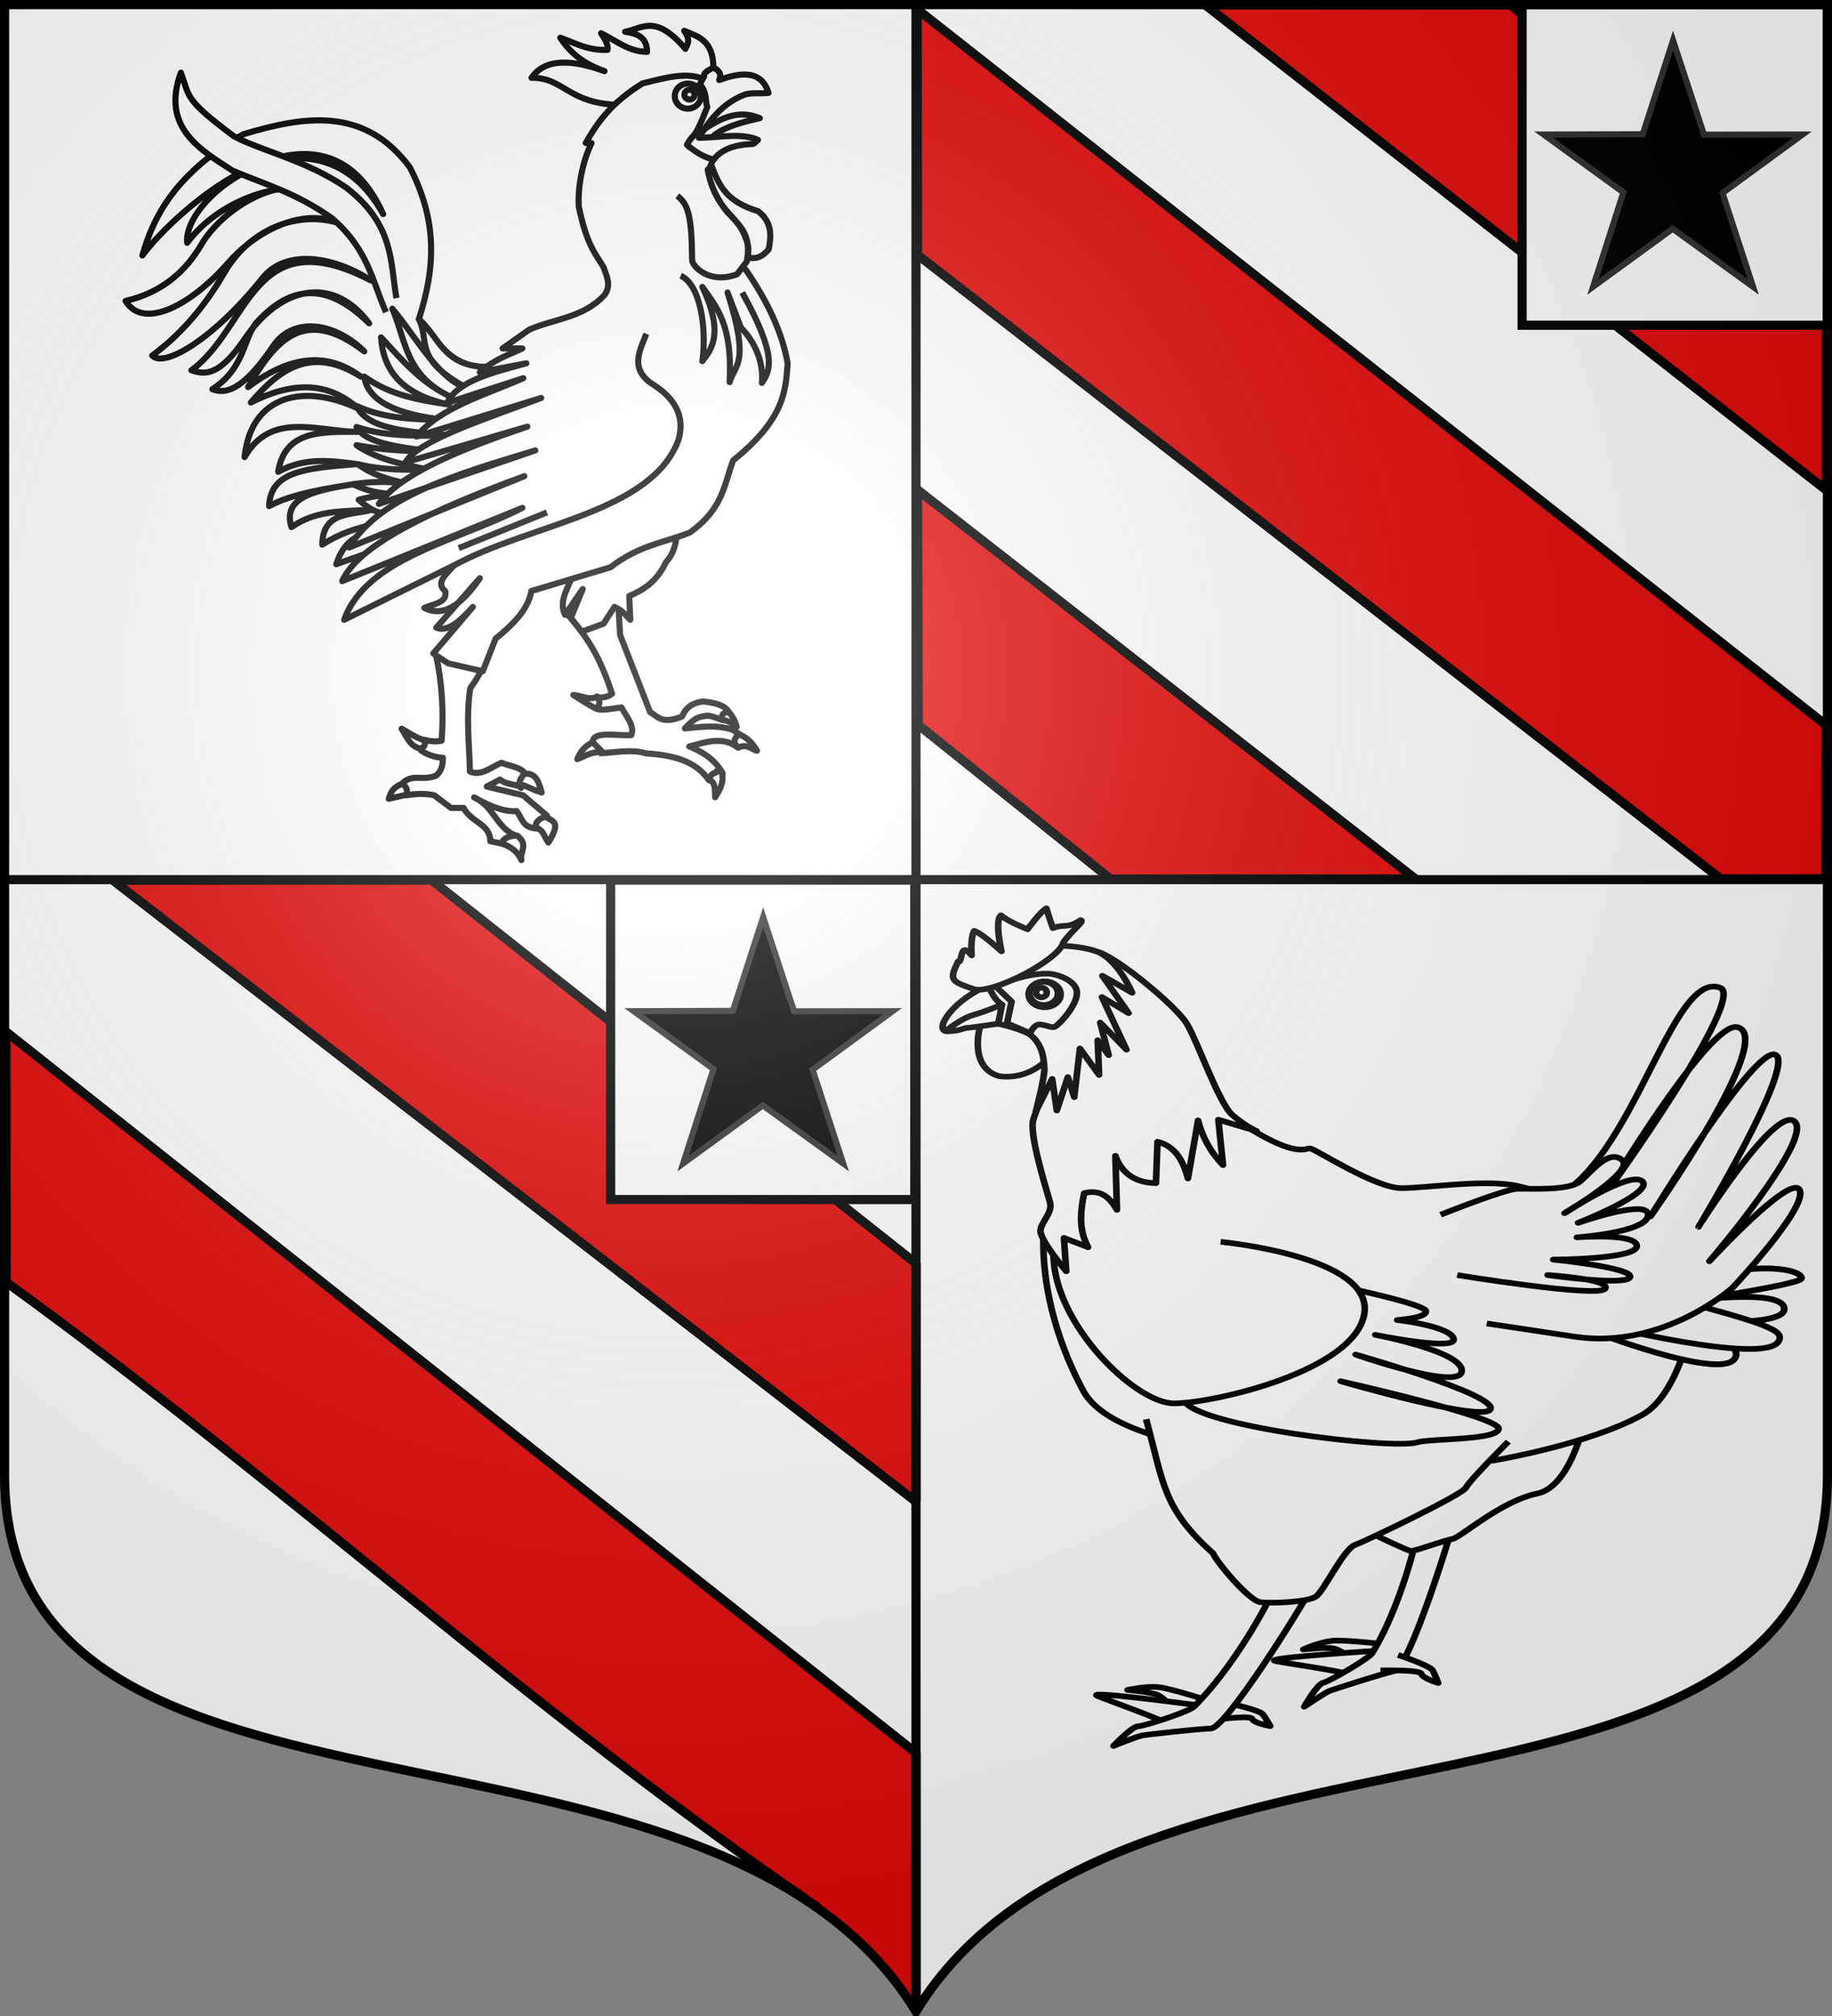 <?xml version="1.0" encoding="UTF-8" standalone="no"?>
<svg
   xmlns:dc="http://purl.org/dc/elements/1.1/"
   xmlns:cc="http://creativecommons.org/ns#"
   xmlns:rdf="http://www.w3.org/1999/02/22-rdf-syntax-ns#"
   xmlns:svg="http://www.w3.org/2000/svg"
   xmlns="http://www.w3.org/2000/svg"
   xmlns:xlink="http://www.w3.org/1999/xlink"
   xmlns:sodipodi="http://sodipodi.sourceforge.net/DTD/sodipodi-0.dtd"
   xmlns:inkscape="http://www.inkscape.org/namespaces/inkscape"
   version="1.0"
   id="svg2383"
   height="660"
   width="600"
   sodipodi:docname="Blason ville fr Étreillers (Aisne).svg"
   inkscape:version="0.92.4 (5da689c313, 2019-01-14)">
  <rect width="100%" height="100%" fill="#808080" stroke="none"/>
  <sodipodi:namedview
     pagecolor="#ffffff"
     bordercolor="#666666"
     borderopacity="1"
     objecttolerance="10"
     gridtolerance="10"
     guidetolerance="10"
     inkscape:pageopacity="0"
     inkscape:pageshadow="2"
     inkscape:window-width="1920"
     inkscape:window-height="1017"
     id="namedview408"
     showgrid="false"
     inkscape:zoom="1.011377"
     inkscape:cx="16.682994"
     inkscape:cy="381.66173"
     inkscape:window-x="-8"
     inkscape:window-y="-8"
     inkscape:window-maximized="1"
     inkscape:current-layer="svg2383" />
  <defs
     id="defs2385">
    <clipPath
       id="shield_cut">
      <path
         id="shield"
         d="M -298.5,-298.5 L -298.5,183 C -298.5,312.055 -66.86,248.948 0,358.5 C 66.86,248.948 298.5,312.055 298.5,183 L 298.5,-298.5 L -298.5,-298.5 z" />
    </clipPath>
    <radialGradient
       id="Gradient1"
       gradientUnits="userSpaceOnUse"
       cx="-80"
       cy="-80"
       r="405">
      <stop
         style="stop-color:#fff;stop-opacity:0.31"
         offset="0"
         id="stop2521" />
      <stop
         style="stop-color:#fff;stop-opacity:0.25"
         offset="0.19"
         id="stop2523" />
      <stop
         style="stop-color:#6b6b6b;stop-opacity:0.125"
         offset="0.6"
         id="stop2525" />
      <stop
         style="stop-color:#000;stop-opacity:0.125"
         offset="1"
         id="stop2527" />
    </radialGradient>
    <g
       id="s">
      <g
         id="c">
        <path
           transform="matrix(0.951,0.309,-0.309,0.951,0,-1)"
           d="M 0,0 L 0,1 L 0.5,1 L 0,0 z"
           id="t" />
        <use
           height="540"
           width="810"
           y="0"
           x="0"
           id="use2144"
           transform="scale(-1,1)"
           xlink:href="#t" />
      </g>
      <g
         id="a">
        <use
           height="540"
           width="810"
           y="0"
           x="0"
           id="use2147"
           transform="matrix(0.309,0.951,-0.951,0.309,0,0)"
           xlink:href="#c" />
        <use
           height="540"
           width="810"
           y="0"
           x="0"
           id="use2149"
           transform="matrix(-0.809,0.588,-0.588,-0.809,0,0)"
           xlink:href="#c" />
      </g>
      <use
         height="540"
         width="810"
         y="0"
         x="0"
         id="use2151"
         transform="scale(-1,1)"
         xlink:href="#a" />
    </g>
    <g
       id="f">
      <rect
         id="rect1964"
         style="fill:#28166f"
         y="-30"
         x="-50"
         height="60"
         width="100" />
      <g
         id="g1966"
         style="fill:#ffffff"
         transform="translate(0,-20)">
        <path
           id="path1968"
           d="M -1.212,27.818 C -1.212,22.175 -2.091,20.471 -4.542,13.98 C -5.709,10.888 -5.024,7.103 -2.858,3.601 C -2.082,2.346 -1.114,1.214 0,0 C 1.114,1.214 2.082,2.346 2.858,3.601 C 5.024,7.103 5.709,10.888 4.542,13.98 C 2.091,20.471 1.212,22.175 1.212,27.818 L -1.212,27.818 z" />
        <path
           id="rwi"
           d="M 2.922,27.672 C 2.922,21.721 5.239,17.829 8.501,16.66 C 9.949,16.141 11.808,16.387 13.519,18.107 C 15.638,20.236 16.255,26.1 10.036,27.228 C 10.694,26.272 10.655,24.147 9.322,23.441 C 8.331,22.916 7.209,23.188 6.646,23.564 C 5.822,24.116 4.917,25.67 4.967,27.672 L 2.922,27.672 z" />
        <path
           id="path1971"
           d="M 1.777,30.183 C 1.79,32.191 2.795,33.518 4.516,34.257 C 4.295,34.955 3.257,36.378 1.831,36.281 C 1.55,37.787 1.282,38.632 0,40 C -1.282,38.632 -1.55,37.787 -1.831,36.281 C -3.257,36.378 -4.295,34.955 -4.516,34.257 C -2.795,33.518 -1.79,32.191 -1.777,30.183 L 1.777,30.183 z" />
        <use
           xlink:href="#rwi"
           height="400"
           width="800"
           y="0"
           x="0"
           id="use1973"
           transform="scale(-1,1)" />
        <rect
           id="rect1975"
           y="27.331"
           x="-7.923"
           height="3.218"
           width="15.846" />
      </g>
    </g>
    <g
       id="s-4">
      <g
         id="c-6">
        <path
           transform="matrix(0.951,0.309,-0.309,0.951,0,-1)"
           d="M 0,0 L 0,1 L 0.5,1 L 0,0 z"
           id="t-0" />
        <use
           height="540"
           width="810"
           y="0"
           x="0"
           id="use2144-7"
           transform="scale(-1,1)"
           xlink:href="#t-0" />
      </g>
      <g
         id="a-1">
        <use
           height="540"
           width="810"
           y="0"
           x="0"
           id="use2147-7"
           transform="matrix(0.309,0.951,-0.951,0.309,0,0)"
           xlink:href="#c-6" />
        <use
           height="540"
           width="810"
           y="0"
           x="0"
           id="use2149-7"
           transform="matrix(-0.809,0.588,-0.588,-0.809,0,0)"
           xlink:href="#c-6" />
      </g>
      <use
         height="540"
         width="810"
         y="0"
         x="0"
         id="use2151-7"
         transform="scale(-1,1)"
         xlink:href="#a-1" />
    </g>
    <linearGradient
       id="linearGradient2893">
      <stop
         style="stop-color:white;stop-opacity:0.314;"
         offset="0"
         id="stop2895" />
      <stop
         id="stop2897"
         offset="0.19"
         style="stop-color:white;stop-opacity:0.251;" />
      <stop
         style="stop-color:#6b6b6b;stop-opacity:0.125;"
         offset="0.6"
         id="stop2901" />
      <stop
         style="stop-color:black;stop-opacity:0.125;"
         offset="1"
         id="stop2899" />
    </linearGradient>
    <radialGradient
       xlink:href="#linearGradient2893"
       id="radialGradient3163"
       gradientUnits="userSpaceOnUse"
       gradientTransform="matrix(1.353,0,0,1.349,-77.629,-85.747)"
       cx="221.445"
       cy="226.331"
       fx="221.445"
       fy="226.331"
       r="300" />
    <g
       id="s-64">
      <g
         id="c-327">
        <path
           id="t-8"
           d="M 0,0 L 0,1 L 0.5,1 L 0,0 z"
           transform="matrix(0.951,0.309,-0.309,0.951,0,-1)" />
        <use
           xlink:href="#t-8"
           transform="scale(-1,1)"
           id="use2144-71"
           x="0"
           y="0"
           width="810"
           height="540" />
      </g>
      <g
         id="a-59">
        <use
           xlink:href="#c-327"
           transform="matrix(0.309,0.951,-0.951,0.309,0,0)"
           id="use2147-3"
           x="0"
           y="0"
           width="810"
           height="540" />
        <use
           xlink:href="#c-327"
           transform="matrix(-0.809,0.588,-0.588,-0.809,0,0)"
           id="use2149-0"
           x="0"
           y="0"
           width="810"
           height="540" />
      </g>
      <use
         xlink:href="#a-59"
         transform="scale(-1,1)"
         id="use2151-8"
         x="0"
         y="0"
         width="810"
         height="540" />
    </g>
    <g
       id="s-3">
      <g
         id="c-87">
        <path
           transform="matrix(0.951,0.309,-0.309,0.951,0,-1)"
           d="M 0,0 L 0,1 L 0.5,1 L 0,0 z"
           id="t-9" />
        <use
           height="540"
           width="810"
           y="0"
           x="0"
           id="use2144-03"
           transform="scale(-1,1)"
           xlink:href="#t-9" />
      </g>
      <g
         id="a-14">
        <use
           height="540"
           width="810"
           y="0"
           x="0"
           id="use2147-58"
           transform="matrix(0.309,0.951,-0.951,0.309,0,0)"
           xlink:href="#c-87" />
        <use
           height="540"
           width="810"
           y="0"
           x="0"
           id="use2149-59"
           transform="matrix(-0.809,0.588,-0.588,-0.809,0,0)"
           xlink:href="#c-87" />
      </g>
      <use
         height="540"
         width="810"
         y="0"
         x="0"
         id="use2151-69"
         transform="scale(-1,1)"
         xlink:href="#a-14" />
    </g>
    <g
       id="f-23">
      <rect
         id="rect1964-91"
         style="fill:#28166f"
         y="-30"
         x="-50"
         height="60"
         width="100" />
      <g
         id="g1966-2"
         style="fill:#ffffff"
         transform="translate(0,-20)">
        <path
           id="path1968-9"
           d="M -1.212,27.818 C -1.212,22.175 -2.091,20.471 -4.542,13.98 C -5.709,10.888 -5.024,7.103 -2.858,3.601 C -2.082,2.346 -1.114,1.214 0,0 C 1.114,1.214 2.082,2.346 2.858,3.601 C 5.024,7.103 5.709,10.888 4.542,13.98 C 2.091,20.471 1.212,22.175 1.212,27.818 L -1.212,27.818 z" />
        <path
           id="rwi-8"
           d="M 2.922,27.672 C 2.922,21.721 5.239,17.829 8.501,16.66 C 9.949,16.141 11.808,16.387 13.519,18.107 C 15.638,20.236 16.255,26.1 10.036,27.228 C 10.694,26.272 10.655,24.147 9.322,23.441 C 8.331,22.916 7.209,23.188 6.646,23.564 C 5.822,24.116 4.917,25.67 4.967,27.672 L 2.922,27.672 z" />
        <path
           id="path1971-0"
           d="M 1.777,30.183 C 1.79,32.191 2.795,33.518 4.516,34.257 C 4.295,34.955 3.257,36.378 1.831,36.281 C 1.55,37.787 1.282,38.632 0,40 C -1.282,38.632 -1.55,37.787 -1.831,36.281 C -3.257,36.378 -4.295,34.955 -4.516,34.257 C -2.795,33.518 -1.79,32.191 -1.777,30.183 L 1.777,30.183 z" />
        <use
           xlink:href="#rwi-8"
           height="400"
           width="800"
           y="0"
           x="0"
           id="use1973-9"
           transform="scale(-1,1)" />
        <rect
           id="rect1975-7"
           y="27.331"
           x="-7.923"
           height="3.218"
           width="15.846" />
      </g>
    </g>
    <g
       id="s-4-4">
      <g
         id="c-6-47">
        <path
           transform="matrix(0.951,0.309,-0.309,0.951,0,-1)"
           d="M 0,0 L 0,1 L 0.5,1 L 0,0 z"
           id="t-0-5" />
        <use
           height="540"
           width="810"
           y="0"
           x="0"
           id="use2144-7-5"
           transform="scale(-1,1)"
           xlink:href="#t-0-5" />
      </g>
      <g
         id="a-1-7">
        <use
           height="540"
           width="810"
           y="0"
           x="0"
           id="use2147-7-30"
           transform="matrix(0.309,0.951,-0.951,0.309,0,0)"
           xlink:href="#c-6-47" />
        <use
           height="540"
           width="810"
           y="0"
           x="0"
           id="use2149-7-9"
           transform="matrix(-0.809,0.588,-0.588,-0.809,0,0)"
           xlink:href="#c-6-47" />
      </g>
      <use
         height="540"
         width="810"
         y="0"
         x="0"
         id="use2151-7-11"
         transform="scale(-1,1)"
         xlink:href="#a-1-7" />
    </g>
    <g
       id="f-2">
      <rect
         width="100"
         height="60"
         x="-50"
         y="-30"
         style="fill:#28166f"
         id="rect1964-3" />
      <g
         transform="translate(0,-20)"
         style="fill:#ffffff"
         id="g1966-3">
        <path
           d="M -1.212,27.818 C -1.212,22.175 -2.091,20.471 -4.542,13.98 C -5.709,10.888 -5.024,7.103 -2.858,3.601 C -2.082,2.346 -1.114,1.214 0,0 C 1.114,1.214 2.082,2.346 2.858,3.601 C 5.024,7.103 5.709,10.888 4.542,13.98 C 2.091,20.471 1.212,22.175 1.212,27.818 L -1.212,27.818 z"
           id="path1968-4" />
        <path
           d="M 2.922,27.672 C 2.922,21.721 5.239,17.829 8.501,16.66 C 9.949,16.141 11.808,16.387 13.519,18.107 C 15.638,20.236 16.255,26.1 10.036,27.228 C 10.694,26.272 10.655,24.147 9.322,23.441 C 8.331,22.916 7.209,23.188 6.646,23.564 C 5.822,24.116 4.917,25.67 4.967,27.672 L 2.922,27.672 z"
           id="rwi-1" />
        <path
           d="M 1.777,30.183 C 1.79,32.191 2.795,33.518 4.516,34.257 C 4.295,34.955 3.257,36.378 1.831,36.281 C 1.55,37.787 1.282,38.632 0,40 C -1.282,38.632 -1.55,37.787 -1.831,36.281 C -3.257,36.378 -4.295,34.955 -4.516,34.257 C -2.795,33.518 -1.79,32.191 -1.777,30.183 L 1.777,30.183 z"
           id="path18566" />
        <use
           transform="scale(-1,1)"
           id="use18568"
           x="0"
           y="0"
           width="800"
           height="400"
           xlink:href="#rwi-1" />
        <rect
           width="15.846"
           height="3.218"
           x="-7.923"
           y="27.331"
           id="rect18570" />
      </g>
    </g>
    <g
       id="s-8">
      <g
         id="c-9">
        <path
           transform="matrix(0.951,0.309,-0.309,0.951,0,-1)"
           d="M 0,0 L 0,1 L 0.5,1 L 0,0 z"
           id="t-2" />
        <use
           height="540"
           width="810"
           y="0"
           x="0"
           id="use2144-79"
           transform="scale(-1,1)"
           xlink:href="#t-2" />
      </g>
      <g
         id="a-5">
        <use
           height="540"
           width="810"
           y="0"
           x="0"
           id="use2147-4"
           transform="matrix(0.309,0.951,-0.951,0.309,0,0)"
           xlink:href="#c-9" />
        <use
           height="540"
           width="810"
           y="0"
           x="0"
           id="use2149-3"
           transform="matrix(-0.809,0.588,-0.588,-0.809,0,0)"
           xlink:href="#c-9" />
      </g>
      <use
         height="540"
         width="810"
         y="0"
         x="0"
         id="use2151-1"
         transform="scale(-1,1)"
         xlink:href="#a-5" />
    </g>
    <g
       id="s-4-2">
      <g
         id="c-6-1">
        <path
           transform="matrix(0.951,0.309,-0.309,0.951,0,-1)"
           d="M 0,0 L 0,1 L 0.5,1 L 0,0 z"
           id="t-0-6" />
        <use
           height="540"
           width="810"
           y="0"
           x="0"
           id="use2144-7-8"
           transform="scale(-1,1)"
           xlink:href="#t-0-6" />
      </g>
      <g
         id="a-1-5">
        <use
           height="540"
           width="810"
           y="0"
           x="0"
           id="use2147-7-7"
           transform="matrix(0.309,0.951,-0.951,0.309,0,0)"
           xlink:href="#c-6-1" />
        <use
           height="540"
           width="810"
           y="0"
           x="0"
           id="use18586"
           transform="matrix(-0.809,0.588,-0.588,-0.809,0,0)"
           xlink:href="#c-6-1" />
      </g>
      <use
         height="540"
         width="810"
         y="0"
         x="0"
         id="use2151-7-1"
         transform="scale(-1,1)"
         xlink:href="#a-1-5" />
    </g>
    <g
       id="s-4-9">
      <g
         id="c-6-2">
        <path
           transform="matrix(0.951,0.309,-0.309,0.951,0,-1)"
           d="M 0,0 L 0,1 L 0.5,1 L 0,0 z"
           id="t-0-7" />
        <use
           height="540"
           width="810"
           y="0"
           x="0"
           id="use2144-7-9"
           transform="scale(-1,1)"
           xlink:href="#t-0-7" />
      </g>
      <g
         id="a-1-54">
        <use
           height="540"
           width="810"
           y="0"
           x="0"
           id="use2147-7-3"
           transform="matrix(0.309,0.951,-0.951,0.309,0,0)"
           xlink:href="#c-6-2" />
        <use
           height="540"
           width="810"
           y="0"
           x="0"
           id="use2149-7-1"
           transform="matrix(-0.809,0.588,-0.588,-0.809,0,0)"
           xlink:href="#c-6-2" />
      </g>
      <use
         height="540"
         width="810"
         y="0"
         x="0"
         id="use2151-7-2"
         transform="scale(-1,1)"
         xlink:href="#a-1-54" />
    </g>
    <g
       id="s-42">
      <g
         id="c-32">
        <path
           id="t-21"
           d="M 0,0 L 0,1 L 0.5,1 L 0,0 z"
           transform="matrix(0.951,0.309,-0.309,0.951,0,-1)" />
        <use
           xlink:href="#t-21"
           transform="scale(-1,1)"
           id="use2144-6"
           x="0"
           y="0"
           width="810"
           height="540" />
      </g>
      <g
         id="a-8">
        <use
           xlink:href="#c-32"
           transform="matrix(0.309,0.951,-0.951,0.309,0,0)"
           id="use2147-5"
           x="0"
           y="0"
           width="810"
           height="540" />
        <use
           xlink:href="#c-32"
           transform="matrix(-0.809,0.588,-0.588,-0.809,0,0)"
           id="use2149-76"
           x="0"
           y="0"
           width="810"
           height="540" />
      </g>
      <use
         xlink:href="#a-8"
         transform="scale(-1,1)"
         id="use2151-18"
         x="0"
         y="0"
         width="810"
         height="540" />
    </g>
    <g
       id="f-7">
      <rect
         id="rect1964-1"
         style="fill:#28166f"
         y="-30"
         x="-50"
         height="60"
         width="100" />
      <g
         id="g1966-1"
         style="fill:#ffffff"
         transform="translate(0,-20)">
        <path
           id="path1968-5"
           d="M -1.212,27.818 C -1.212,22.175 -2.091,20.471 -4.542,13.98 C -5.709,10.888 -5.024,7.103 -2.858,3.601 C -2.082,2.346 -1.114,1.214 0,0 C 1.114,1.214 2.082,2.346 2.858,3.601 C 5.024,7.103 5.709,10.888 4.542,13.98 C 2.091,20.471 1.212,22.175 1.212,27.818 L -1.212,27.818 z" />
        <path
           id="rwi-2"
           d="M 2.922,27.672 C 2.922,21.721 5.239,17.829 8.501,16.66 C 9.949,16.141 11.808,16.387 13.519,18.107 C 15.638,20.236 16.255,26.1 10.036,27.228 C 10.694,26.272 10.655,24.147 9.322,23.441 C 8.331,22.916 7.209,23.188 6.646,23.564 C 5.822,24.116 4.917,25.67 4.967,27.672 L 2.922,27.672 z" />
        <path
           id="path1971-7"
           d="M 1.777,30.183 C 1.79,32.191 2.795,33.518 4.516,34.257 C 4.295,34.955 3.257,36.378 1.831,36.281 C 1.55,37.787 1.282,38.632 0,40 C -1.282,38.632 -1.55,37.787 -1.831,36.281 C -3.257,36.378 -4.295,34.955 -4.516,34.257 C -2.795,33.518 -1.79,32.191 -1.777,30.183 L 1.777,30.183 z" />
        <use
           xlink:href="#rwi-2"
           height="400"
           width="800"
           y="0"
           x="0"
           id="use1973-6"
           transform="scale(-1,1)" />
        <rect
           id="rect1975-1"
           y="27.331"
           x="-7.923"
           height="3.218"
           width="15.846" />
      </g>
    </g>
    <g
       id="s-4-1">
      <g
         id="c-6-4">
        <path
           transform="matrix(0.951,0.309,-0.309,0.951,0,-1)"
           d="M 0,0 L 0,1 L 0.5,1 L 0,0 z"
           id="t-0-60" />
        <use
           height="540"
           width="810"
           y="0"
           x="0"
           id="use2144-7-7"
           transform="scale(-1,1)"
           xlink:href="#t-0-60" />
      </g>
      <g
         id="a-1-17">
        <use
           height="540"
           width="810"
           y="0"
           x="0"
           id="use2147-7-77"
           transform="matrix(0.309,0.951,-0.951,0.309,0,0)"
           xlink:href="#c-6-4" />
        <use
           height="540"
           width="810"
           y="0"
           x="0"
           id="use2149-7-7"
           transform="matrix(-0.809,0.588,-0.588,-0.809,0,0)"
           xlink:href="#c-6-4" />
      </g>
      <use
         height="540"
         width="810"
         y="0"
         x="0"
         id="use2151-7-3"
         transform="scale(-1,1)"
         xlink:href="#a-1-17" />
    </g>
    <g
       id="s-4-5">
      <g
         id="c-6-1-0">
        <path
           id="t-0-7-0"
           d="M 0,0 L 0,1 L 0.5,1 L 0,0 z"
           transform="matrix(0.951,0.309,-0.309,0.951,0,-1)" />
        <use
           xlink:href="#t-0-7-0"
           transform="scale(-1,1)"
           id="use2144-7-1"
           x="0"
           y="0"
           width="810"
           height="540" />
      </g>
      <g
         id="a-1-1">
        <use
           xlink:href="#c-6-1-0"
           transform="matrix(0.309,0.951,-0.951,0.309,0,0)"
           id="use2147-7-5"
           x="0"
           y="0"
           width="810"
           height="540" />
        <use
           xlink:href="#c-6-1-0"
           transform="matrix(-0.809,0.588,-0.588,-0.809,0,0)"
           id="use2149-7-2"
           x="0"
           y="0"
           width="810"
           height="540" />
      </g>
      <use
         xlink:href="#a-1-1"
         transform="scale(-1,1)"
         id="use2151-7-7"
         x="0"
         y="0"
         width="810"
         height="540" />
    </g>
    <g
       id="f-6">
      <rect
         width="100"
         height="60"
         x="-50"
         y="-30"
         style="fill:#28166f"
         id="rect1964-1-1" />
      <g
         transform="translate(0,-20)"
         style="fill:#ffffff"
         id="g1966-4">
        <path
           d="M -1.212,27.818 C -1.212,22.175 -2.091,20.471 -4.542,13.98 C -5.709,10.888 -5.024,7.103 -2.858,3.601 C -2.082,2.346 -1.114,1.214 0,0 C 1.114,1.214 2.082,2.346 2.858,3.601 C 5.024,7.103 5.709,10.888 4.542,13.98 C 2.091,20.471 1.212,22.175 1.212,27.818 L -1.212,27.818 z"
           id="path1968-2" />
        <path
           d="M 2.922,27.672 C 2.922,21.721 5.239,17.829 8.501,16.66 C 9.949,16.141 11.808,16.387 13.519,18.107 C 15.638,20.236 16.255,26.1 10.036,27.228 C 10.694,26.272 10.655,24.147 9.322,23.441 C 8.331,22.916 7.209,23.188 6.646,23.564 C 5.822,24.116 4.917,25.67 4.967,27.672 L 2.922,27.672 z"
           id="rwi-3" />
        <path
           d="M 1.777,30.183 C 1.79,32.191 2.795,33.518 4.516,34.257 C 4.295,34.955 3.257,36.378 1.831,36.281 C 1.55,37.787 1.282,38.632 0,40 C -1.282,38.632 -1.55,37.787 -1.831,36.281 C -3.257,36.378 -4.295,34.955 -4.516,34.257 C -2.795,33.518 -1.79,32.191 -1.777,30.183 L 1.777,30.183 z"
           id="path1971-2" />
        <use
           transform="scale(-1,1)"
           id="use1973-2"
           x="0"
           y="0"
           width="800"
           height="400"
           xlink:href="#rwi-3" />
        <rect
           width="15.846"
           height="3.218"
           x="-7.923"
           y="27.331"
           id="rect1975-1-2" />
      </g>
    </g>
    <g
       id="s-6">
      <g
         id="c-8">
        <path
           id="t-5"
           d="M 0,0 L 0,1 L 0.5,1 L 0,0 z"
           transform="matrix(0.951,0.309,-0.309,0.951,0,-1)" />
        <use
           xlink:href="#t-5"
           transform="scale(-1,1)"
           id="use2144-76"
           x="0"
           y="0"
           width="810"
           height="540" />
      </g>
      <g
         id="a-18">
        <use
           xlink:href="#c-8"
           transform="matrix(0.309,0.951,-0.951,0.309,0,0)"
           id="use2147-9"
           x="0"
           y="0"
           width="810"
           height="540" />
        <use
           xlink:href="#c-8"
           transform="matrix(-0.809,0.588,-0.588,-0.809,0,0)"
           id="use2149-2"
           x="0"
           y="0"
           width="810"
           height="540" />
      </g>
      <use
         xlink:href="#a-18"
         transform="scale(-1,1)"
         id="use2151-79"
         x="0"
         y="0"
         width="810"
         height="540" />
    </g>
    <g
       id="s-7">
      <g
         id="c-2">
        <path
           id="t-6"
           d="M 0,0 L 0,1 L 0.5,1 L 0,0 z"
           transform="matrix(0.951,0.309,-0.309,0.951,0,-1)" />
        <use
           xlink:href="#t-6"
           transform="scale(-1,1)"
           id="use2144-0"
           x="0"
           y="0"
           width="810"
           height="540" />
      </g>
      <g
         id="a-16">
        <use
           xlink:href="#c-2"
           transform="matrix(0.309,0.951,-0.951,0.309,0,0)"
           id="use2147-57"
           x="0"
           y="0"
           width="810"
           height="540" />
        <use
           xlink:href="#c-2"
           transform="matrix(-0.809,0.588,-0.588,-0.809,0,0)"
           id="use2149-5"
           x="0"
           y="0"
           width="810"
           height="540" />
      </g>
      <use
         xlink:href="#a-16"
         transform="scale(-1,1)"
         id="use2151-4"
         x="0"
         y="0"
         width="810"
         height="540" />
    </g>
    <g
       id="f-3">
      <rect
         id="rect1964-6"
         style="fill:#28166f"
         y="-30"
         x="-50"
         height="60"
         width="100" />
      <g
         id="g1966-15"
         style="fill:#ffffff"
         transform="translate(0,-20)">
        <path
           id="path1968-42"
           d="M -1.212,27.818 C -1.212,22.175 -2.091,20.471 -4.542,13.98 C -5.709,10.888 -5.024,7.103 -2.858,3.601 C -2.082,2.346 -1.114,1.214 0,0 C 1.114,1.214 2.082,2.346 2.858,3.601 C 5.024,7.103 5.709,10.888 4.542,13.98 C 2.091,20.471 1.212,22.175 1.212,27.818 L -1.212,27.818 z" />
        <path
           id="rwi-0"
           d="M 2.922,27.672 C 2.922,21.721 5.239,17.829 8.501,16.66 C 9.949,16.141 11.808,16.387 13.519,18.107 C 15.638,20.236 16.255,26.1 10.036,27.228 C 10.694,26.272 10.655,24.147 9.322,23.441 C 8.331,22.916 7.209,23.188 6.646,23.564 C 5.822,24.116 4.917,25.67 4.967,27.672 L 2.922,27.672 z" />
        <path
           id="path1971-9"
           d="M 1.777,30.183 C 1.79,32.191 2.795,33.518 4.516,34.257 C 4.295,34.955 3.257,36.378 1.831,36.281 C 1.55,37.787 1.282,38.632 0,40 C -1.282,38.632 -1.55,37.787 -1.831,36.281 C -3.257,36.378 -4.295,34.955 -4.516,34.257 C -2.795,33.518 -1.79,32.191 -1.777,30.183 L 1.777,30.183 z" />
        <use
           xlink:href="#rwi-0"
           height="400"
           width="800"
           y="0"
           x="0"
           id="use1973-7"
           transform="scale(-1,1)" />
        <rect
           id="rect1975-3"
           y="27.331"
           x="-7.923"
           height="3.218"
           width="15.846" />
      </g>
    </g>
    <g
       id="f-5">
      <rect
         id="rect1964-17"
         style="fill:#28166f"
         y="-30"
         x="-50"
         height="60"
         width="100" />
      <g
         id="g1966-11"
         style="fill:#ffffff"
         transform="translate(0,-20)">
        <path
           id="path1968-52"
           d="M -1.212,27.818 C -1.212,22.175 -2.091,20.471 -4.542,13.98 C -5.709,10.888 -5.024,7.103 -2.858,3.601 C -2.082,2.346 -1.114,1.214 0,0 C 1.114,1.214 2.082,2.346 2.858,3.601 C 5.024,7.103 5.709,10.888 4.542,13.98 C 2.091,20.471 1.212,22.175 1.212,27.818 L -1.212,27.818 z" />
        <path
           id="rwi-7"
           d="M 2.922,27.672 C 2.922,21.721 5.239,17.829 8.501,16.66 C 9.949,16.141 11.808,16.387 13.519,18.107 C 15.638,20.236 16.255,26.1 10.036,27.228 C 10.694,26.272 10.655,24.147 9.322,23.441 C 8.331,22.916 7.209,23.188 6.646,23.564 C 5.822,24.116 4.917,25.67 4.967,27.672 L 2.922,27.672 z" />
        <path
           id="path1971-6"
           d="M 1.777,30.183 C 1.79,32.191 2.795,33.518 4.516,34.257 C 4.295,34.955 3.257,36.378 1.831,36.281 C 1.55,37.787 1.282,38.632 0,40 C -1.282,38.632 -1.55,37.787 -1.831,36.281 C -3.257,36.378 -4.295,34.955 -4.516,34.257 C -2.795,33.518 -1.79,32.191 -1.777,30.183 L 1.777,30.183 z" />
        <use
           xlink:href="#rwi-7"
           height="400"
           width="800"
           y="0"
           x="0"
           id="use1973-1"
           transform="scale(-1,1)" />
        <rect
           id="rect1975-4"
           y="27.331"
           x="-7.923"
           height="3.218"
           width="15.846" />
      </g>
    </g>
    <g
       id="s-4-8">
      <g
         id="c-6-6">
        <path
           id="t-0-0"
           d="M 0,0 L 0,1 L 0.5,1 L 0,0 z"
           transform="matrix(0.951,0.309,-0.309,0.951,0,-1)" />
        <use
           xlink:href="#t-0-0"
           transform="scale(-1,1)"
           id="use2144-7-2"
           x="0"
           y="0"
           width="810"
           height="540" />
      </g>
      <g
         id="a-1-4">
        <use
           xlink:href="#c-6-6"
           transform="matrix(0.309,0.951,-0.951,0.309,0,0)"
           id="use2147-7-8"
           x="0"
           y="0"
           width="810"
           height="540" />
        <use
           xlink:href="#c-6-6"
           transform="matrix(-0.809,0.588,-0.588,-0.809,0,0)"
           id="use2149-7-6"
           x="0"
           y="0"
           width="810"
           height="540" />
      </g>
      <use
         xlink:href="#a-1-4"
         transform="scale(-1,1)"
         id="use2151-7-5"
         x="0"
         y="0"
         width="810"
         height="540" />
    </g>
    <g
       id="f-0">
      <rect
         width="100"
         height="60"
         x="-50"
         y="-30"
         style="fill:#28166f"
         id="rect1964-9" />
      <g
         transform="translate(0,-20)"
         style="fill:#ffffff"
         id="g1966-0">
        <path
           d="M -1.212,27.818 C -1.212,22.175 -2.091,20.471 -4.542,13.98 C -5.709,10.888 -5.024,7.103 -2.858,3.601 C -2.082,2.346 -1.114,1.214 0,0 C 1.114,1.214 2.082,2.346 2.858,3.601 C 5.024,7.103 5.709,10.888 4.542,13.98 C 2.091,20.471 1.212,22.175 1.212,27.818 L -1.212,27.818 z"
           id="path1968-0" />
        <path
           d="M 2.922,27.672 C 2.922,21.721 5.239,17.829 8.501,16.66 C 9.949,16.141 11.808,16.387 13.519,18.107 C 15.638,20.236 16.255,26.1 10.036,27.228 C 10.694,26.272 10.655,24.147 9.322,23.441 C 8.331,22.916 7.209,23.188 6.646,23.564 C 5.822,24.116 4.917,25.67 4.967,27.672 L 2.922,27.672 z"
           id="rwi-6" />
        <path
           d="M 1.777,30.183 C 1.79,32.191 2.795,33.518 4.516,34.257 C 4.295,34.955 3.257,36.378 1.831,36.281 C 1.55,37.787 1.282,38.632 0,40 C -1.282,38.632 -1.55,37.787 -1.831,36.281 C -3.257,36.378 -4.295,34.955 -4.516,34.257 C -2.795,33.518 -1.79,32.191 -1.777,30.183 L 1.777,30.183 z"
           id="path1971-1" />
        <use
           transform="scale(-1,1)"
           id="use1973-3"
           x="0"
           y="0"
           width="800"
           height="400"
           xlink:href="#rwi-6" />
        <rect
           width="15.846"
           height="3.218"
           x="-7.923"
           y="27.331"
           id="rect1975-8" />
      </g>
    </g>
    <g
       id="s-9">
      <g
         id="c-3">
        <path
           id="t-4"
           d="M 0,0 L 0,1 L 0.5,1 L 0,0 z"
           transform="matrix(0.951,0.309,-0.309,0.951,0,-1)" />
        <use
           xlink:href="#t-4"
           transform="scale(-1,1)"
           id="use2144-4"
           x="0"
           y="0"
           width="810"
           height="540" />
      </g>
      <g
         id="a-6">
        <use
           xlink:href="#c-3"
           transform="matrix(0.309,0.951,-0.951,0.309,0,0)"
           id="use2147-0"
           x="0"
           y="0"
           width="810"
           height="540" />
        <use
           xlink:href="#c-3"
           transform="matrix(-0.809,0.588,-0.588,-0.809,0,0)"
           id="use2149-6"
           x="0"
           y="0"
           width="810"
           height="540" />
      </g>
      <use
         xlink:href="#a-6"
         transform="scale(-1,1)"
         id="use2151-6"
         x="0"
         y="0"
         width="810"
         height="540" />
    </g>
    <pattern
       id="pattern4124"
       patternTransform="translate(-328.318,-112.593)"
       height="199.71"
       width="178.168"
       patternUnits="userSpaceOnUse">
      <g
         id="g4119"
         transform="matrix(0.806,0,0,0.77,264.813,86.782)">
        <path
           d="M -267.374,-6.853 L -272.223,16.977 L -277.071,-6.853 L -277.071,-26.381 L -277.071,-51.594 L -302.284,-51.594 L -302.284,-37.048 L -311.982,-37.048 L -311.982,-51.594 L -326.528,-51.594 L -326.528,-61.291 L -311.982,-61.291 L -311.982,-75.837 L -302.284,-75.837 L -302.284,-61.291 L -277.071,-61.291 L -277.071,-86.504 L -291.617,-86.504 L -291.617,-96.202 L -277.071,-96.202 L -277.071,-110.748 L -267.374,-110.748 L -267.374,-96.202 L -252.828,-96.202 L -252.828,-86.504 L -267.374,-86.504 L -267.374,-61.291 L -242.161,-61.291 L -242.161,-75.837 L -232.463,-75.837 L -232.463,-61.291 L -217.917,-61.291 L -217.917,-51.594 L -232.463,-51.594 L -232.463,-37.048 L -242.161,-37.048 L -242.161,-51.594 L -267.374,-51.594 L -267.374,-26.381 L -267.374,-6.853 z"
           id="path4262"
           style="fill:#fcef3c;fill-opacity:1;stroke:#000000;stroke-width:3.807;stroke-miterlimit:4;stroke-dasharray:none;stroke-opacity:1;display:inline" />
        <use
           id="use2607"
           xlink:href="#path4262"
           y="0"
           x="0"
           width="601.465"
           height="658.974" />
        <use
           id="use2613"
           transform="translate(108.611,127.725)"
           xlink:href="#path4262"
           y="0"
           x="0"
           width="601.465"
           height="658.974" />
      </g>
    </pattern>
    <g
       id="s-5">
      <g
         id="c-82">
        <path
           transform="matrix(0.951,0.309,-0.309,0.951,0,-1)"
           d="M 0,0 L 0,1 L 0.5,1 L 0,0 z "
           id="t-01" />
        <use
           height="540"
           width="810"
           y="0"
           x="0"
           id="use2144-67"
           transform="scale(-1,1)"
           xlink:href="#t-01" />
      </g>
      <g
         id="a-12">
        <use
           height="540"
           width="810"
           y="0"
           x="0"
           id="use2147-77"
           transform="matrix(0.309,0.951,-0.951,0.309,0,0)"
           xlink:href="#c-82" />
        <use
           height="540"
           width="810"
           y="0"
           x="0"
           id="use2149-66"
           transform="matrix(-0.809,0.588,-0.588,-0.809,0,0)"
           xlink:href="#c-82" />
      </g>
      <use
         height="540"
         width="810"
         y="0"
         x="0"
         id="use2151-47"
         transform="scale(-1,1)"
         xlink:href="#a-12" />
    </g>
    <g
       id="s-4-3">
      <g
         id="c-6-8">
        <path
           id="t-0-4"
           d="M 0,0 L 0,1 L 0.5,1 L 0,0 z"
           transform="matrix(0.951,0.309,-0.309,0.951,0,-1)" />
        <use
           xlink:href="#t-0-4"
           transform="scale(-1,1)"
           id="use2144-7-77"
           x="0"
           y="0"
           width="810"
           height="540" />
      </g>
      <g
         id="a-1-6">
        <use
           xlink:href="#c-6-8"
           transform="matrix(0.309,0.951,-0.951,0.309,0,0)"
           id="use2147-7-4"
           x="0"
           y="0"
           width="810"
           height="540" />
        <use
           xlink:href="#c-6-8"
           transform="matrix(-0.809,0.588,-0.588,-0.809,0,0)"
           id="use2149-7-0"
           x="0"
           y="0"
           width="810"
           height="540" />
      </g>
      <use
         xlink:href="#a-1-6"
         transform="scale(-1,1)"
         id="use2151-7-4"
         x="0"
         y="0"
         width="810"
         height="540" />
    </g>
    <g
       id="f-9">
      <rect
         width="100"
         height="60"
         x="-50"
         y="-30"
         style="fill:#28166f"
         id="rect1964-65" />
      <g
         transform="translate(0,-20)"
         style="fill:#ffffff"
         id="g1966-6">
        <path
           d="M -1.212,27.818 C -1.212,22.175 -2.091,20.471 -4.542,13.98 C -5.709,10.888 -5.024,7.103 -2.858,3.601 C -2.082,2.346 -1.114,1.214 0,0 C 1.114,1.214 2.082,2.346 2.858,3.601 C 5.024,7.103 5.709,10.888 4.542,13.98 C 2.091,20.471 1.212,22.175 1.212,27.818 L -1.212,27.818 z"
           id="path1968-8" />
        <path
           d="M 2.922,27.672 C 2.922,21.721 5.239,17.829 8.501,16.66 C 9.949,16.141 11.808,16.387 13.519,18.107 C 15.638,20.236 16.255,26.1 10.036,27.228 C 10.694,26.272 10.655,24.147 9.322,23.441 C 8.331,22.916 7.209,23.188 6.646,23.564 C 5.822,24.116 4.917,25.67 4.967,27.672 L 2.922,27.672 z"
           id="rwi-12" />
        <path
           d="M 1.777,30.183 C 1.79,32.191 2.795,33.518 4.516,34.257 C 4.295,34.955 3.257,36.378 1.831,36.281 C 1.55,37.787 1.282,38.632 0,40 C -1.282,38.632 -1.55,37.787 -1.831,36.281 C -3.257,36.378 -4.295,34.955 -4.516,34.257 C -2.795,33.518 -1.79,32.191 -1.777,30.183 L 1.777,30.183 z"
           id="path1971-09" />
        <use
           transform="scale(-1,1)"
           id="use1973-79"
           x="0"
           y="0"
           width="800"
           height="400"
           xlink:href="#rwi-12" />
        <rect
           width="15.846"
           height="3.218"
           x="-7.923"
           y="27.331"
           id="rect1975-85" />
      </g>
    </g>
    <g
       id="s-59">
      <g
         id="c-5">
        <path
           id="t-7"
           d="M 0,0 L 0,1 L 0.5,1 L 0,0 z"
           transform="matrix(0.951,0.309,-0.309,0.951,0,-1)" />
        <use
           xlink:href="#t-7"
           transform="scale(-1,1)"
           id="use2144-2"
           x="0"
           y="0"
           width="810"
           height="540" />
      </g>
      <g
         id="a-81">
        <use
           xlink:href="#c-5"
           transform="matrix(0.309,0.951,-0.951,0.309,0,0)"
           id="use2147-8"
           x="0"
           y="0"
           width="810"
           height="540" />
        <use
           xlink:href="#c-5"
           transform="matrix(-0.809,0.588,-0.588,-0.809,0,0)"
           id="use2149-34"
           x="0"
           y="0"
           width="810"
           height="540" />
      </g>
      <use
         xlink:href="#a-81"
         transform="scale(-1,1)"
         id="use2151-9"
         x="0"
         y="0"
         width="810"
         height="540" />
    </g>
    <g
       id="s-87">
      <g
         id="c-66">
        <path
           id="t-83"
           d="M 0,0 L 0,1 L 0.5,1 L 0,0 z"
           transform="matrix(0.951,0.309,-0.309,0.951,0,-1)" />
        <use
           xlink:href="#t-83"
           transform="scale(-1,1)"
           id="use2144-68"
           x="0"
           y="0"
           width="810"
           height="540" />
      </g>
      <g
         id="a-4">
        <use
           xlink:href="#c-66"
           transform="matrix(0.309,0.951,-0.951,0.309,0,0)"
           id="use2147-93"
           x="0"
           y="0"
           width="810"
           height="540" />
        <use
           xlink:href="#c-66"
           transform="matrix(-0.809,0.588,-0.588,-0.809,0,0)"
           id="use2149-349"
           x="0"
           y="0"
           width="810"
           height="540" />
      </g>
      <use
         xlink:href="#a-4"
         transform="scale(-1,1)"
         id="use2151-62"
         x="0"
         y="0"
         width="810"
         height="540" />
    </g>
    <g
       id="f-97">
      <rect
         width="100"
         height="60"
         x="-50"
         y="-30"
         style="fill:#28166f"
         id="rect1964-5" />
      <g
         transform="translate(0,-20)"
         style="fill:#ffffff"
         id="g1966-00">
        <path
           d="M -1.212,27.818 C -1.212,22.175 -2.091,20.471 -4.542,13.98 C -5.709,10.888 -5.024,7.103 -2.858,3.601 C -2.082,2.346 -1.114,1.214 0,0 C 1.114,1.214 2.082,2.346 2.858,3.601 C 5.024,7.103 5.709,10.888 4.542,13.98 C 2.091,20.471 1.212,22.175 1.212,27.818 L -1.212,27.818 z"
           id="path1968-3" />
        <path
           d="M 2.922,27.672 C 2.922,21.721 5.239,17.829 8.501,16.66 C 9.949,16.141 11.808,16.387 13.519,18.107 C 15.638,20.236 16.255,26.1 10.036,27.228 C 10.694,26.272 10.655,24.147 9.322,23.441 C 8.331,22.916 7.209,23.188 6.646,23.564 C 5.822,24.116 4.917,25.67 4.967,27.672 L 2.922,27.672 z"
           id="rwi-71" />
        <path
           d="M 1.777,30.183 C 1.79,32.191 2.795,33.518 4.516,34.257 C 4.295,34.955 3.257,36.378 1.831,36.281 C 1.55,37.787 1.282,38.632 0,40 C -1.282,38.632 -1.55,37.787 -1.831,36.281 C -3.257,36.378 -4.295,34.955 -4.516,34.257 C -2.795,33.518 -1.79,32.191 -1.777,30.183 L 1.777,30.183 z"
           id="path1971-8" />
        <use
           transform="scale(-1,1)"
           id="use1973-20"
           x="0"
           y="0"
           width="800"
           height="400"
           xlink:href="#rwi-71" />
        <rect
           width="15.846"
           height="3.218"
           x="-7.923"
           y="27.331"
           id="rect1975-2" />
      </g>
    </g>
    <g
       id="s-4-0">
      <g
         id="c-6-7">
        <path
           id="t-0-3"
           d="M 0,0 L 0,1 L 0.5,1 L 0,0 z"
           transform="matrix(0.951,0.309,-0.309,0.951,0,-1)" />
        <use
           xlink:href="#t-0-3"
           transform="scale(-1,1)"
           id="use2144-7-23"
           x="0"
           y="0"
           width="810"
           height="540" />
      </g>
      <g
         id="a-1-3">
        <use
           xlink:href="#c-6-7"
           transform="matrix(0.309,0.951,-0.951,0.309,0,0)"
           id="use2147-7-2"
           x="0"
           y="0"
           width="810"
           height="540" />
        <use
           xlink:href="#c-6-7"
           transform="matrix(-0.809,0.588,-0.588,-0.809,0,0)"
           id="use2149-7-19"
           x="0"
           y="0"
           width="810"
           height="540" />
      </g>
      <use
         xlink:href="#a-1-3"
         transform="scale(-1,1)"
         id="use2151-7-26"
         x="0"
         y="0"
         width="810"
         height="540" />
    </g>
    <clipPath
       id="clipPath8031"
       clipPathUnits="userSpaceOnUse">
      <use
         transform="translate(-849.357,404.417)"
         id="use8033"
         style="fill:none;stroke:#000000;stroke-width:3"
         xlink:href="#shield"
         x="0"
         y="0"
         width="744.094"
         height="1052.362" />
    </clipPath>
    <clipPath
       id="clipPath8035"
       clipPathUnits="userSpaceOnUse">
      <use
         transform="translate(-849.357,404.417)"
         id="use8037"
         style="fill:none;stroke:#000000;stroke-width:3"
         xlink:href="#shield"
         x="0"
         y="0"
         width="744.094"
         height="1052.362" />
    </clipPath>
    <clipPath
       id="clipPath7335"
       clipPathUnits="userSpaceOnUse">
      <use
         transform="matrix(0.645,0.806,-0.839,0.672,346.925,379.642)"
         id="use7337"
         style="fill:none;stroke:#000000;stroke-width:3"
         xlink:href="#shield"
         x="0"
         y="0"
         width="744.094"
         height="1052.362" />
    </clipPath>
    <pattern
       patternUnits="userSpaceOnUse"
       width="178.168"
       height="199.71"
       patternTransform="translate(-328.318,-112.593)"
       id="pattern4124-7">
      <g
         transform="matrix(0.806,0,0,0.77,264.813,86.782)"
         id="g4119-6">
        <path
           style="fill:#fcef3c;fill-opacity:1;stroke:#000000;stroke-width:3.807;stroke-miterlimit:4;stroke-dasharray:none;stroke-opacity:1;display:inline"
           id="path4262-2"
           d="M -267.374,-6.853 L -272.223,16.977 L -277.071,-6.853 L -277.071,-26.381 L -277.071,-51.594 L -302.284,-51.594 L -302.284,-37.048 L -311.982,-37.048 L -311.982,-51.594 L -326.528,-51.594 L -326.528,-61.291 L -311.982,-61.291 L -311.982,-75.837 L -302.284,-75.837 L -302.284,-61.291 L -277.071,-61.291 L -277.071,-86.504 L -291.617,-86.504 L -291.617,-96.202 L -277.071,-96.202 L -277.071,-110.748 L -267.374,-110.748 L -267.374,-96.202 L -252.828,-96.202 L -252.828,-86.504 L -267.374,-86.504 L -267.374,-61.291 L -242.161,-61.291 L -242.161,-75.837 L -232.463,-75.837 L -232.463,-61.291 L -217.917,-61.291 L -217.917,-51.594 L -232.463,-51.594 L -232.463,-37.048 L -242.161,-37.048 L -242.161,-51.594 L -267.374,-51.594 L -267.374,-26.381 L -267.374,-6.853 z" />
        <use
           height="658.974"
           width="601.465"
           x="0"
           y="0"
           xlink:href="#path4262-2"
           id="use2607-3" />
        <use
           height="658.974"
           width="601.465"
           x="0"
           y="0"
           xlink:href="#path4262-2"
           transform="translate(108.611,127.725)"
           id="use2613-8" />
      </g>
    </pattern>
  </defs>
  <g
     style="display:inline"
     transform="translate(0,-392.362)"
     id="layer1">
    <use
       transform="translate(300,692.362)"
       height="1052.362"
       width="744.094"
       y="0"
       x="0"
       style="fill:#ffffff"
       xlink:href="#shield"
       id="use2532" />
    <g
       transform="translate(300,692.362)"
       id="layer3" />
    <g
       transform="translate(300,692.362)"
       id="layer2" />
    <g
       transform="translate(300,692.362)"
       id="g2561" />
    <g
       transform="translate(147.456,1119.37)"
       id="layer4" />
    <g
       transform="translate(-493.328,424.064)"
       id="g2807" />
    <g
       transform="translate(721.606,1143.883)"
       id="g4626" />
    <g
       id="g5148"
       transform="translate(-1132.036,432.063)" />
    <g
       id="g5155"
       transform="translate(82.898,1151.882)" />
    <g
       transform="translate(549.824,1109.925)"
       style="display:inline"
       id="g3451" />
    <g
       transform="translate(549.824,1109.925)"
       style="display:inline"
       id="g3634" />
    <g
       transform="translate(549.824,1109.925)"
       style="display:inline"
       id="g3636" />
    <g
       id="g5703"
       transform="matrix(-0.5,0,0,0.5,-276.51,747.223)" />
    <g
       id="g5705"
       transform="matrix(-0.5,0,0,0.5,-883.977,1107.133)" />
    <g
       transform="matrix(0.5,0,0,0.5,-895.864,743.223)"
       id="g5707" />
    <g
       transform="matrix(0.5,0,0,0.5,-288.397,1103.133)"
       id="g5709" />
    <g
       transform="translate(300,1392.362)"
       id="g5711" />
    <g
       style="stroke:#000000;stroke-width:3;stroke-miterlimit:4;stroke-dasharray:none;stroke-opacity:1"
       transform="translate(895.685,394.814)"
       id="g5427">
      <g
         transform="translate(-895.042,-15.489)"
         id="layer4-8"
         style="display:inline;fill:#e20909;stroke:#000000;stroke-width:3;stroke-miterlimit:4;stroke-dasharray:none;stroke-opacity:1" />
      <g
         id="layer2-8"
         style="display:none;stroke:#000000;stroke-width:3;stroke-miterlimit:4;stroke-dasharray:none;stroke-opacity:1">
        <path
           d="m 300,658.5 c 0,0 298.5,-112.32 298.5,-397.772 0,-285.452 0,-258.552 0,-258.552 H 1.5 V 260.728 C 1.5,546.18 300,658.5 300,658.5 Z"
           style="opacity:1;fill:url(#radialGradient3163);fill-opacity:1;fill-rule:evenodd;stroke:#000000;stroke-width:3;stroke-linecap:butt;stroke-linejoin:miter;stroke-miterlimit:4;stroke-dasharray:none;stroke-opacity:1"
           id="path2875"
           inkscape:connector-curvature="0" />
      </g>
    </g>
    <g
       transform="translate(1149.357,680.308)"
       id="g7832">
      <g
         id="layer1-1"
         transform="translate(0,-392.362)">
        <g
           id="layer3-5"
           transform="translate(300,692.362)" />
        <g
           id="layer2-4"
           transform="translate(300,692.362)" />
        <g
           id="g2561-2"
           transform="translate(300,692.362)" />
        <path
           clip-path="url(#clipPath8035)"
           style="opacity:1;fill:#ffffff;fill-opacity:1;fill-rule:nonzero;stroke:none;stroke-width:1;stroke-linecap:butt;stroke-linejoin:round;stroke-miterlimit:4;stroke-dasharray:none;stroke-opacity:1"
           d="m -849.357,105.917 v 286.5 h 298.5 v -286.5 z"
           id="rect2817"
           inkscape:connector-curvature="0" />
        <g
           id="layer4-0"
           transform="translate(147.456,1119.37)" />
        <g
           id="g2807-1"
           transform="translate(-493.328,424.064)" />
        <g
           id="g4626-3"
           transform="translate(721.606,1143.883)" />
        <g
           transform="translate(-1132.036,432.063)"
           id="g5148-3" />
        <g
           transform="translate(82.898,1151.882)"
           id="g5155-4" />
        <g
           id="g3451-3"
           style="display:inline"
           transform="translate(549.824,1109.925)" />
        <g
           id="g3634-9"
           style="display:inline"
           transform="translate(549.824,1109.925)" />
        <g
           id="g3636-1"
           style="display:inline"
           transform="translate(549.824,1109.925)" />
        <g
           transform="matrix(-0.5,0,0,0.5,-276.51,747.223)"
           id="g5703-8" />
        <g
           transform="matrix(-0.5,0,0,0.5,-883.977,1107.133)"
           id="g5705-4" />
        <g
           id="g5707-6"
           transform="matrix(0.5,0,0,0.5,-895.864,743.223)" />
        <g
           id="g5709-9"
           transform="matrix(0.5,0,0,0.5,-288.397,1103.133)" />
        <g
           id="g5711-9"
           transform="translate(300,1392.362)" />
        <path
           clip-path="url(#clipPath8031)"
           style="display:inline;opacity:1;fill:#ffffff;fill-opacity:1;fill-rule:nonzero;stroke:none;stroke-width:1.137;stroke-linecap:butt;stroke-linejoin:round;stroke-miterlimit:4;stroke-dasharray:none;stroke-opacity:1"
           d="m -1147.857,392.417 v 370.5 h 298.5 v -370.5 z"
           id="rect2817-7"
           inkscape:connector-curvature="0" />
      </g>
    </g>
  </g>
  <g
     style="display:inline"
     id="layer6"
     transform="translate(0,-0.021)">
    <path
       id="path2427"
       d="M 300,658.5 V 1.5"
       style="opacity:1;fill:none;fill-opacity:1;fill-rule:nonzero;stroke:#000000;stroke-width:3;stroke-linecap:round;stroke-linejoin:round;stroke-miterlimit:4;stroke-dasharray:none;stroke-dashoffset:0;stroke-opacity:1"
       inkscape:connector-curvature="0" />
    <g
       id="g4698"
       transform="matrix(-1,0,0,1,538.708,7.999)" />
    <g
       id="g4700"
       transform="matrix(-1,0,0,1,-676.226,727.818)" />
    <g
       transform="translate(-700,-8.4e-4)"
       id="g4709" />
    <g
       transform="translate(514.934,719.818)"
       id="g4711" />
    <g
       transform="matrix(0.5,0,0,0.5,150.75,435.797)"
       id="g5287" />
    <path
       style="opacity:1;fill:none;fill-opacity:1;fill-rule:nonzero;stroke:#000000;stroke-width:3;stroke-linecap:round;stroke-linejoin:round;stroke-miterlimit:4;stroke-dasharray:none;stroke-dashoffset:0;stroke-opacity:1"
       d="M 1.521,287.999 H 597.988"
       id="path5373"
       inkscape:connector-curvature="0" />
    <g
       id="g5796"
       transform="matrix(0.5,0,0,0.5,-433.493,-152.77)" />
    <g
       transform="matrix(0.997,0,0,1,-789.043,-115.405)"
       id="g7027"
       style="stroke:#000000;stroke-width:3.004;stroke-miterlimit:4;stroke-dasharray:none;stroke-opacity:1">
      <g
         id="layer1-0"
         style="display:inline;stroke:#000000;stroke-width:3.004;stroke-miterlimit:4;stroke-dasharray:none;stroke-opacity:1">
        <g
           style="display:inline;stroke:#000000;stroke-width:3.163;stroke-miterlimit:4;stroke-dasharray:none;stroke-opacity:1"
           id="g11442"
           transform="matrix(0.606,-0.726,0.757,0.581,893.202,110.279)">
          <path
             style="display:inline;overflow:visible;visibility:visible;opacity:0.996;fill:#e20909;fill-opacity:1;fill-rule:nonzero;stroke:#000000;stroke-width:3.163;stroke-linecap:round;stroke-linejoin:miter;stroke-miterlimit:4;stroke-dasharray:none;stroke-opacity:1;marker:none;enable-background:accumulate"
             d="m 183.848,241.37 -1.912,271.056 64.595,-51.718 1.91,-138.664 z m -62.146,-75.286 -67.433,54.131 -1.506,349.77 22.299,27.851 42.253,-33.724 z m -132.023,105.857 -64.456,51.892 -1.665,84.78 64.572,80.648 z"
             id="rect11428"
             inkscape:connector-curvature="0" />
        </g>
      </g>
    </g>
    <g
       transform="matrix(1.001,0,0,0.997,-1056.766,89.876)"
       id="g7027-2-8"
       style="display:inline;stroke:#000000;stroke-width:3.003;stroke-linejoin:bevel;stroke-miterlimit:4;stroke-dasharray:none;stroke-opacity:1">
      <g
         id="layer1-0-0-0"
         style="display:inline;stroke:#000000;stroke-width:3.003;stroke-linejoin:bevel;stroke-miterlimit:4;stroke-dasharray:none;stroke-opacity:1">
        <g
           style="display:inline;stroke:#000000;stroke-width:3.162;stroke-linejoin:bevel;stroke-miterlimit:4;stroke-dasharray:none;stroke-opacity:1"
           id="g11442-81-9"
           transform="matrix(0.606,-0.726,0.757,0.581,893.202,110.279)">
          <path
             style="display:inline;overflow:visible;visibility:visible;opacity:0.996;fill:#e20909;fill-opacity:1;fill-rule:nonzero;stroke:#000000;stroke-width:3.157;stroke-linecap:round;stroke-linejoin:miter;stroke-miterlimit:4;stroke-dasharray:none;stroke-opacity:1;marker:none;enable-background:accumulate"
             d="m 54.083,220.212 -1.997,348.656 65.677,-52.533 3.561,-212.148 z"
             id="rect11428-5-9"
             inkscape:connector-curvature="0" />
        </g>
      </g>
    </g>
    <g
       transform="matrix(1.002,0,0,1,-1092.367,220.922)"
       id="g7027-2-0"
       style="display:inline;stroke:#000000;stroke-width:3;stroke-linejoin:bevel;stroke-miterlimit:4;stroke-dasharray:none;stroke-opacity:1">
      <g
         id="layer1-0-0-9"
         style="display:inline;stroke:#000000;stroke-width:3;stroke-linejoin:bevel;stroke-miterlimit:4;stroke-dasharray:none;stroke-opacity:1">
        <g
           style="display:inline;stroke:#000000;stroke-width:3.159;stroke-linejoin:bevel;stroke-miterlimit:4;stroke-dasharray:none;stroke-opacity:1"
           id="g11442-81-4"
           transform="matrix(0.606,-0.726,0.757,0.581,893.202,110.279)">
          <path
             clip-path="url(#clipPath7335)"
             style="display:inline;overflow:visible;visibility:visible;opacity:0.996;fill:#e20909;fill-opacity:1;fill-rule:nonzero;stroke:#000000;stroke-width:3.159;stroke-linecap:round;stroke-linejoin:miter;stroke-miterlimit:4;stroke-dasharray:none;stroke-opacity:1;marker:none;enable-background:accumulate"
             d="M 122.694,164.636 53.925,219.786 C 57.401,335.894 46.908,455.567 53.731,571.195 21.481,596.568 43.779,613.691 40.583,624.748 L 116.924,563.625 Z"
             id="rect11428-5-7"
             inkscape:connector-curvature="0"
             transform="matrix(0.999,-0.002,-0.002,0.998,0.419,0.523)" />
        </g>
      </g>
    </g>
    <g
       style="fill:#ffffff;stroke:#000000;stroke-width:4.461;stroke-linecap:butt;stroke-linejoin:round;stroke-miterlimit:4;stroke-dasharray:none;stroke-opacity:1"
       transform="matrix(-0.448,0,0,0.448,284.009,-2.86)"
       id="g7412">
      <g
         style="fill:#ffffff;stroke:#000000;stroke-width:3.383;stroke-linecap:butt;stroke-linejoin:round;stroke-miterlimit:4;stroke-dasharray:none;stroke-opacity:1"
         id="g3504"
         transform="matrix(1.319,0,0,1.319,-101.167,-72.356)">
        <path
           id="path3343"
           style="fill:#ffffff;fill-rule:evenodd;stroke:#000000;stroke-width:3.383;stroke-linecap:butt;stroke-linejoin:round;stroke-miterlimit:4;stroke-dasharray:none;stroke-opacity:1"
           d="m 215.386,381.452 -1.746,30.066 -16.682,42.869 c -4.343,2.214 -6.071,6.869 -17.652,2.328 -2.381,-5.778 -6.687,-7.705 -11.639,-8.341 -9.441,0.854 -13.134,3.396 -14.705,6.386 l 3.821,3.737 c 3.046,-0.604 5.818,-2.286 8.864,-2.263 3.621,0.925 5.226,-0.294 12.107,7.077 -9.025,-0.962 -18.18,-2.046 -26.261,0.677 -1.188,0.4 -2.573,1.899 -3.749,2.246 l 1.097,7.32 c 8.52,-6.244 18.472,-2.281 26.475,-0.247 -9.74,3.807 -15.312,9.013 -18.512,14.832 l 7.565,3.88 c 7.657,-11.204 20.796,-13.974 35.11,-14.936 7.127,-2.298 16.26,-0.585 24.829,0 l 4.461,-6.401 c -0.225,-6.09 -13.192,-3.186 -21.337,-3.686 -2.006,-5.108 2.678,-10.216 5.459,-15.324 20.053,2.99 11.619,0.347 12.911,-5.531 -2.605,0.047 -5.234,-0.081 -7.702,-2.034 6.139,-18.604 12.196,-29.855 25.039,-44.334 l -16.504,-21.618 z"
           inkscape:connector-curvature="0" />
        <path
           id="path3327"
           style="fill:#ffffff;fill-rule:evenodd;stroke:#000000;stroke-width:3.383;stroke-linecap:butt;stroke-linejoin:round;stroke-miterlimit:4;stroke-dasharray:none;stroke-opacity:1"
           d="m 181.12,347.688 c 1.73,7.864 0.146,15.728 7.132,23.592 5.017,10.591 12.383,15.311 20.3,18.654 l -0.549,13.168 c 2.584,-2.377 3.56,-4.755 8.778,-7.132 l 6.035,9.327 12.07,4.389 6.035,-7.681 -6.584,-15.911 9.876,14.265 c 3.886,-8.23 -2.776,-16.459 -5.486,-24.689"
           inkscape:connector-curvature="0" />
        <path
           id="path3363"
           style="fill:#ffffff;fill-rule:evenodd;stroke:#000000;stroke-width:3.383;stroke-linecap:butt;stroke-linejoin:round;stroke-miterlimit:4;stroke-dasharray:none;stroke-opacity:1"
           d="m 247.974,257.501 c 28.919,1.71 48.18,16.067 67.89,-9.453 l 9.313,-11.497 c -9.457,-29.355 -10.156,-54.831 5.043,-84.186 25.023,-33.575 58.128,-28.529 92.333,-18.234 36.336,21.15 49.299,43.913 55.865,67.116 -17.633,-23.972 -99.326,-99.039 -133.456,-22.889 36.168,-65.273 111.248,-11.16 108.627,15.906 -17.617,-23.762 -51.567,-34.176 -67.504,-28.709 18.47,-7.776 48.433,10.457 59.764,29.853 8.005,13.703 20.835,26.222 41.88,31.056 -10.016,16.452 -36.611,1.995 -56.508,-20.725 -17.512,-19.997 -42.928,-30.688 -62.124,-22.311 24.404,-7.609 50.49,4.367 63.616,27.004 8.47,14.607 21.324,32.44 40.273,46.292 -6.688,7.035 -34.096,-9.107 -61.165,-42.963 -13.279,-16.609 -40.248,-11.719 -60.264,1.452 65.958,-34.397 67.258,26.059 99.704,49.658 -7.52,2.524 -15.372,3.471 -29.563,-17.379 -19.975,-29.349 -48.96,-35.532 -68.977,-8.614 20.874,-20.598 41.219,-23.652 62.074,-0.797 7.751,8.495 6.475,25.492 24.828,37.264 -8.29,3.424 -18.297,-1.124 -33.782,-24.003 -10.909,-16.118 -33.603,-13.408 -50.404,3.053 33.902,-26.13 49.802,-4.884 64.4,19.786 -21.287,-15.934 -42.206,-20.861 -62.461,-5.819 27.207,-17.184 44.955,-4.27 60.909,14.354 -21.905,-11.045 -41.977,-12.453 -59.745,3.492 30.264,-14.383 59.685,-7.717 63.236,26.769 -14.648,-25.487 -40.157,-14.319 -62.461,-13.966 19.791,-0.073 40.147,-0.957 43.839,22.113 -14.613,-8.142 -29.226,-6.227 -43.839,-4.267 29.278,2.195 48.107,4.165 48.882,23.277 -12.788,-6.84 -30.661,-9.611 -48.494,-12.415 20.695,3.35 41.616,6.578 36.08,24.053 -14.259,-9.912 -29.768,-8.573 -45.003,-9.699 11.746,3.219 27.755,0.754 27.933,19.398 -9.699,-6.181 -19.398,-9.384 -29.097,-11.251 7.129,7.298 16.141,6.118 21.337,22.113 l -32.588,-11.639 z"
           inkscape:connector-curvature="0" />
        <path
           id="path3353"
           style="fill:#ffffff;fill-rule:evenodd;stroke:#000000;stroke-width:3.383;stroke-linecap:butt;stroke-linejoin:round;stroke-miterlimit:4;stroke-dasharray:none;stroke-opacity:1"
           d="m 304.228,410.937 11.445,11.639 c -3.412,15.841 -4.347,31.683 -3.104,47.524 3.028,0.673 6.213,0.403 9.505,-0.51 l 2.055,5.781 c -3.258,2.265 -7.199,3.847 -12.336,4.234 0.404,3.298 0.033,6.595 3.88,9.893 8.535,3.213 12.802,-1.676 19.204,4.655 l -2.522,6.207 c -5.237,-0.827 -10.475,-1.225 -15.712,0 l -9.311,6.983 h -6.983 c -4.154,8.076 -14.883,8.862 -14.742,18.428 l -7.177,1.552 -6.789,-4.655 c 10.632,-4.569 12.036,-16.286 22.889,-21.143 -8.218,4.494 -16.276,8.186 -23.471,7.565 -3.215,3.62 -2.855,9.326 -11.639,9.699 l -5.237,-7.177 13.19,-11.251 20.174,-4.849 -7.371,-3.88 c -4.57,3.534 -9.547,2.138 -11.639,4.655 l -2.328,-6.983 c 0.68,-4.392 8.352,-4.901 13.19,-6.983 5.747,2.414 11.241,7.61 17.458,4.849 0.355,-15.319 2.267,-30.378 -0.194,-46.166 -0.801,-1.103 -1.565,-2.206 -2.29,-3.309 -1.145,-1.742 -2.193,-3.484 -3.142,-5.225 l -1.94,-16.682 z"
           inkscape:connector-curvature="0" />
        <path
           id="path3339"
           style="fill:#ffffff;fill-rule:evenodd;stroke:#000000;stroke-width:3.383;stroke-linecap:butt;stroke-linejoin:round;stroke-miterlimit:4;stroke-dasharray:none;stroke-opacity:1"
           d="m 166.992,102.579 -5.075,-4.938 c -0.039,-15.594 8.45,-17.622 16.185,-20.849 -3.93,5.717 -1.571,7.391 -0.686,10.013 16.781,-19.656 23.971,-11.175 33.468,-9.464 -6.288,0.93 -12.027,2.546 -12.207,11.11 10.117,-0.002 17.263,-6.316 25.512,-10.287 -1.722,2.886 -4.043,5.571 -3.566,9.19 11.079,0.497 17.968,-3.894 26.198,-6.721 -4.912,7.481 -11.919,14.124 -24.552,18.517 21.775,-7.881 34.191,-5.468 40.463,3.703 -17.811,-0.263 -19.821,13.869 -47.458,14.951 z"
           inkscape:connector-curvature="0" />
        <path
           id="path3182"
           style="fill:#ffffff;fill-opacity:1;fill-rule:evenodd;stroke:#000000;stroke-width:3.383;stroke-linecap:butt;stroke-linejoin:round;stroke-miterlimit:4;stroke-dasharray:none;stroke-opacity:1"
           d="m 281.726,262.933 c 29.876,2.143 31.281,-15.943 43.451,-26.381 -6.314,12.337 3.685,21.905 -27.157,38.407 15.991,-4.621 28.239,-27.954 41.899,-44.227 -7.71,17.473 -7.075,37.514 -33.364,49.27 17.473,-7.909 28.05,-20.991 39.571,-33.364 -1.18,17.642 -10.665,31.464 -37.632,37.244 16.158,-2.451 32.301,-4.981 46.942,-15.518 -1.885,13.694 -18.17,21.217 -45.391,24.053 16.712,-0.353 33.448,-0.372 49.658,-7.759 -6.393,14.058 -33.115,14.563 -57.417,16.682 19.139,-0.715 38.278,1.354 57.417,-5.043 -4.904,9.488 -25.83,11.499 -45.779,13.966 14.813,-0.549 29.468,-0.834 45.779,-3.88 -10.555,7.42 -25.206,10.745 -40.347,13.578 13.19,0.085 26.381,0.329 39.571,-3.104 -6.178,4.926 -15.547,8.523 -27.933,10.863 11.251,-1.423 21.467,-1.293 30.648,0.388 -5.511,2.237 -10.032,4.686 -22.501,5.431 6.845,0.655 13.572,1.428 19.398,3.104 -4.951,4.136 -9.618,8.423 -22.113,8.535 l -31.036,-14.354 z"
           inkscape:connector-curvature="0" />
        <path
           id="path2338"
           style="fill:#ffffff;fill-opacity:1;fill-rule:evenodd;stroke:#000000;stroke-width:3.383;stroke-linecap:butt;stroke-linejoin:round;stroke-miterlimit:4;stroke-dasharray:none;stroke-opacity:1"
           d="m 167.403,103.539 c 9.48,-4.098 21.471,-0.659 33.822,2.422 16.933,10.45 24.817,21.229 31.434,32.986 l -3.164,0.088 c 5.201,10.79 7.659,24.49 7.038,35.28 -4.572,21.626 -9.144,25.663 -13.716,33.468 -1.865,5.121 -4.331,10.241 -0.549,15.362 11.438,12.553 27.663,13.14 41.697,19.203 l 14.814,10.424 h -10.973 c 7.642,3.722 14.613,5.434 23.592,13.168 l -25.787,-4.938 c 18.646,5.084 38.023,9.763 43.892,21.946 l -42.246,-13.716 c 21.391,9.424 46.01,16.157 59.254,32.37 l -69.13,-21.397 c 31.696,11.887 68.57,23.775 75.165,35.662 l -67.484,-19.751 c 38.917,13.056 71.01,26.83 82.297,42.795 l -86.687,-29.627 c 42.517,12.951 86.213,25.182 103.146,53.768 l -97.111,-39.503 c 69.368,25.2 94.233,43.155 100.951,58.157 l -99.854,-40.6 c 36.096,18.548 86.411,27.616 98.757,61.997 l -60.9,-30.176 c 3.997,4.755 10.618,9.51 4.938,14.265 -1.534,6.333 6.233,7.087 11.522,9.327 -10.241,5.333 -20.483,-1.323 -30.724,-16.459 l 24.141,27.432 c -6.767,2.634 -13.533,-4.097 -20.3,-11.522 l 21.946,25.787 -8.23,5.486 -19.203,4.389 -7.132,-18.105 c -10.204,-8.175 -18.271,-16.706 -19.751,-26.335 l -43.892,-13.168 c -15.797,-12.234 -29.402,-13.504 -43.892,-19.203 -18.818,-13.35 -18.952,-26.701 -24.141,-40.051 -28.214,-22.7 -29.07,-38.201 -30.176,-53.768 3.032,-17.191 11.24,-34.382 23.043,-51.573 13.273,-12.663 21.657,-28.12 24.689,-46.635 l -6.035,-13.716 c 1.59,-5.395 2.102,-11.812 13.168,-8.23 -12.744,-13.663 -11.864,-26.9 -8.23,-40.051"
           inkscape:connector-curvature="0" />
        <path
           id="path3367"
           style="fill:#ffffff;fill-rule:evenodd;stroke:#000000;stroke-width:3.383;stroke-linecap:butt;stroke-linejoin:round;stroke-miterlimit:4;stroke-dasharray:none;stroke-opacity:1"
           d="m 136.244,125.209 c 14.266,-5.987 25.621,2.371 37.863,11.057 l -8.766,4.267 c -1.38,-7.116 -12.755,-11.819 -29.097,-15.324 z"
           inkscape:connector-curvature="0" />
        <path
           id="path3331"
           style="fill:#ffffff;fill-rule:evenodd;stroke:#000000;stroke-width:3.383;stroke-linecap:butt;stroke-linejoin:round;stroke-miterlimit:4;stroke-dasharray:none;stroke-opacity:1"
           d="m 151.956,208.813 c 8.857,0.839 14.986,-1.959 16.1,-11.445"
           inkscape:connector-curvature="0" />
        <path
           id="path3333"
           style="fill:#ffffff;fill-opacity:1;stroke:#000000;stroke-width:4.404;stroke-linecap:butt;stroke-linejoin:round;stroke-miterlimit:4;stroke-dasharray:none;stroke-opacity:1"
           transform="matrix(0.768,0,0,0.768,-22.429,-169.857)"
           d="m 267.438,368.615 c 0,4.393 -3.675,7.955 -8.207,7.955 -4.533,0 -8.207,-3.562 -8.207,-7.955 0,-4.393 3.675,-7.955 8.207,-7.955 4.533,0 8.207,3.562 8.207,7.955 z"
           inkscape:connector-curvature="0" />
        <path
           id="path3329"
           style="fill:#ffffff;fill-rule:evenodd;stroke:#000000;stroke-width:3.383;stroke-linecap:butt;stroke-linejoin:round;stroke-miterlimit:4;stroke-dasharray:none;stroke-opacity:1"
           d="m 163.151,150.997 c -4.308,11.593 -8.302,20.403 -26.028,25.753 -7.936,6.209 -7.237,13.854 -5.841,21.17 4.952,5.54 7.825,4.922 11.886,4.526 -1.491,-5.25 -0.098,-8.451 1.424,-12.281 1.949,-4.905 6.266,-9.863 9.47,-12.69 6.002,-7.313 9.799,-15.965 11.013,-23.723 -5.597,30.293 -26.033,25.852 -21.712,50.771 l 5.387,7.099 c 15.084,5.898 24.831,-4.264 24.977,-7.714 0.208,-25.256 2.367,-31.184 8.23,-35.662"
           inkscape:connector-curvature="0" />
        <path
           id="path3335"
           style="fill:#ffffff;fill-opacity:1;stroke:#000000;stroke-width:7.322;stroke-linecap:butt;stroke-linejoin:round;stroke-miterlimit:4;stroke-dasharray:none;stroke-opacity:1"
           transform="matrix(0.462,0,0,0.462,82.299,-70.851)"
           d="m 218.698,397.91 c 0,8.299 -7.01,15.026 -15.657,15.026 -8.647,0 -15.657,-6.727 -15.657,-15.026 0,-8.299 7.01,-15.026 15.657,-15.026 8.647,0 15.657,6.727 15.657,15.026 z"
           inkscape:connector-curvature="0" />
        <path
           id="path3337"
           style="fill:#ffffff;fill-opacity:1;stroke:#000000;stroke-width:18.7;stroke-linecap:butt;stroke-linejoin:round;stroke-miterlimit:4;stroke-dasharray:none;stroke-opacity:1"
           transform="matrix(0.181,0,0,0.181,138.421,40.131)"
           d="m 218.698,397.91 c 0,8.299 -7.01,15.026 -15.657,15.026 -8.647,0 -15.657,-6.727 -15.657,-15.026 0,-8.299 7.01,-15.026 15.657,-15.026 8.647,0 15.657,6.727 15.657,15.026 z"
           inkscape:connector-curvature="0" />
        <path
           id="path3345"
           style="fill:#ffffff;fill-rule:evenodd;stroke:#000000;stroke-width:3.383;stroke-linecap:butt;stroke-linejoin:round;stroke-miterlimit:4;stroke-dasharray:none;stroke-opacity:1"
           d="m 147.926,466.47 c -5.18,1.941 -7.859,5.444 -10.15,9.19 3.329,-0.786 5.512,-4.197 10.424,-1.646 2.718,-2.796 2.858,-4.382 -0.274,-7.544 z"
           inkscape:connector-curvature="0" />
        <path
           id="path3349"
           style="fill:#ffffff;fill-rule:evenodd;stroke:#000000;stroke-width:3.383;stroke-linecap:butt;stroke-linejoin:round;stroke-miterlimit:4;stroke-dasharray:none;stroke-opacity:1"
           d="m 153.55,454.125 c 2.614,0.242 4.232,1.369 3.566,4.526 -2.698,-0.036 -5.395,1.703 -8.093,3.841 0.737,-2.943 1.97,-5.787 4.526,-8.367 z"
           inkscape:connector-curvature="0" />
        <path
           id="path3355"
           style="fill:#ffffff;fill-rule:evenodd;stroke:#000000;stroke-width:3.383;stroke-linecap:butt;stroke-linejoin:round;stroke-miterlimit:4;stroke-dasharray:none;stroke-opacity:1"
           d="m 266.984,488.528 c -7.366,-1.114 -8.396,5.628 -9.893,10.281 6.333,-2.069 8.026,-3.556 11.833,-4.461 1.213,-1.568 -0.716,-3.764 -1.94,-5.819 z"
           inkscape:connector-curvature="0" />
        <path
           id="path3357"
           style="fill:#ffffff;fill-rule:evenodd;stroke:#000000;stroke-width:3.383;stroke-linecap:butt;stroke-linejoin:round;stroke-miterlimit:4;stroke-dasharray:none;stroke-opacity:1"
           d="m 254.957,512.193 c -3.887,2.758 -8.963,2.507 -1.552,14.354 3.556,-5.843 2.457,-6.074 7.177,-8.729 -0.32,-3.43 -2.744,-4.756 -5.625,-5.625 z"
           inkscape:connector-curvature="0" />
        <path
           id="path3359"
           style="fill:#ffffff;fill-rule:evenodd;stroke:#000000;stroke-width:3.383;stroke-linecap:butt;stroke-linejoin:round;stroke-miterlimit:4;stroke-dasharray:none;stroke-opacity:1"
           d="m 270.67,522.667 c -6.573,5.09 -1.261,8.947 -2.328,13.578 2.036,-4.349 4.888,-7.028 11.057,-9.311 -1.363,-3.186 -4.808,-4.17 -8.729,-4.267 z"
           inkscape:connector-curvature="0" />
        <path
           id="path3361"
           style="fill:#ffffff;fill-rule:evenodd;stroke:#000000;stroke-width:3.383;stroke-linecap:butt;stroke-linejoin:round;stroke-miterlimit:4;stroke-dasharray:none;stroke-opacity:1"
           d="m 334.1,493.959 c 5.328,1.765 6.569,4.507 7.759,8.341 l -10.087,-2.328 c 0.101,-1.779 -0.691,-3.261 2.328,-6.013 z"
           inkscape:connector-curvature="0" />
        <path
           id="path3365"
           style="fill:#ffffff;fill-rule:evenodd;stroke:#000000;stroke-width:3.383;stroke-linecap:butt;stroke-linejoin:round;stroke-miterlimit:4;stroke-dasharray:none;stroke-opacity:1"
           d="m 131.394,111.243 c 5.343,0.439 10.045,-0.379 13.886,1.184 12.113,4.931 19.161,14.531 24.715,23.645 -11.123,-0.052 -23.507,-2.941 -32.782,1.164 1.022,0.911 1.972,2.278 3.308,2.309 9.571,0.223 17.408,3.251 21.133,8.554 4.719,-0.899 9.7,-3.627 14.936,-8.147 -3.75,-6.983 -3.702,-1.306 -11.251,-20.95 1.358,-4.203 -0.06,-7.712 4.074,-12.608 l -2.328,-4.267 c 0.503,-2.431 -2.826,-3.584 -5.237,-5.043 -2.275,1.552 -4.837,2.925 -3.104,6.983 -8.372,-2.926 -23.068,-7.493 -27.351,7.177 z"
           inkscape:connector-curvature="0" />
        <path
           id="path3369"
           style="fill:none;fill-rule:evenodd;stroke:#000000;stroke-width:3.383;stroke-linecap:butt;stroke-linejoin:round;stroke-miterlimit:4;stroke-dasharray:none;stroke-opacity:1"
           d="m 199.092,244.699 c 3.68,9.349 8.966,18.806 -2.328,27.157 -13.97,8.405 -19.135,18.881 -15.518,31.424 14.678,40.739 83.306,46.807 125.148,70.083"
           inkscape:connector-curvature="0" />
        <path
           id="path3371"
           style="fill:#ffffff;fill-rule:evenodd;stroke:#000000;stroke-width:3.383;stroke-linecap:butt;stroke-linejoin:round;stroke-miterlimit:4;stroke-dasharray:none;stroke-opacity:1"
           d="m 145.942,221.809 c -19.538,35.252 -15.642,43.164 -10.863,50.046 -1.124,-10.47 3.198,-22.046 11.639,-30.648 l 7.371,-19.398 c -12.714,40 -3.943,39.641 -1.164,49.658 -1.707,-32.693 7.85,-42.169 15.13,-52.762 -12.277,25.928 -4.997,34.66 0,41.123 -2.569,-18.341 1.178,-42.635 12.027,-47.33"
           inkscape:connector-curvature="0" />
        <path
           id="path3375"
           style="fill:#ffffff;fill-rule:evenodd;stroke:#000000;stroke-width:3.383;stroke-linecap:butt;stroke-linejoin:round;stroke-miterlimit:4;stroke-dasharray:none;stroke-opacity:1"
           d="m 226.383,445.621 c -1.96,2.696 -1.412,4.891 0.274,6.858 4.269,-2.097 8.617,-4.969 12.893,-7.681 -4.397,0.305 -9.447,3.224 -13.168,0.823 z"
           inkscape:connector-curvature="0" />
        <path
           id="path3377"
           style="fill:#ffffff;fill-rule:evenodd;stroke:#000000;stroke-width:3.383;stroke-linecap:butt;stroke-linejoin:round;stroke-miterlimit:4;stroke-dasharray:none;stroke-opacity:1"
           d="m 321.574,470.036 c 0.59,1.544 -0.475,3.502 2.743,4.389 5.748,-1.068 7.493,-6.385 10.424,-10.973 -4.217,2.281 -7.633,4.962 -13.168,6.584 z"
           inkscape:connector-curvature="0" />
        <path
           id="path3373"
           style="fill:#ffffff;fill-opacity:1;fill-rule:evenodd;stroke:#000000;stroke-width:3.383;stroke-linecap:butt;stroke-linejoin:round;stroke-miterlimit:4;stroke-dasharray:none;stroke-opacity:1"
           d="m 337.592,224.913 c 3.542,-20.192 1.179,-40.675 27.933,-61.297 22.065,-15.057 46.716,-20.195 62.073,-28.321 27.744,-20.665 24.506,-21.81 29.484,-35.304 11.012,30.008 -10.185,42.418 -28.709,54.314 -18.095,7.653 -34.949,12.122 -55.089,26.381 -20.048,17.329 -22.225,34.657 -29.872,51.986"
           inkscape:connector-curvature="0" />
        <path
           id="path3347"
           style="fill:#ffffff;fill-rule:evenodd;stroke:#000000;stroke-width:3.383;stroke-linecap:butt;stroke-linejoin:round;stroke-miterlimit:4;stroke-dasharray:none;stroke-opacity:1"
           d="m 157.253,487.456 c 1.144,0.013 3.122,-1.363 3.292,0.274 1.306,0.588 3.491,0.927 3.429,4.252 -3.327,1.35 -2.821,5.68 -3.018,9.464 -2.483,-4.096 -5.131,-8.117 -3.703,-13.991 z"
           inkscape:connector-curvature="0" />
        <path
           id="path3351"
           style="fill:#ffffff;fill-rule:evenodd;stroke:#000000;stroke-width:3.383;stroke-linecap:butt;stroke-linejoin:round;stroke-miterlimit:4;stroke-dasharray:none;stroke-opacity:1"
           d="m 228.852,470.996 c 4.789,2.24 6.98,5.636 8.504,9.327 -4.243,-1.538 -6.65,-3.893 -13.853,-4.115 z"
           inkscape:connector-curvature="0" />
        <path
           id="path3222"
           style="fill:none;fill-rule:evenodd;stroke:#000000;stroke-width:3.383;stroke-linecap:butt;stroke-linejoin:round;stroke-miterlimit:4;stroke-dasharray:none;stroke-opacity:1"
           d="M 303.064,363.413 254.182,343.627"
           inkscape:connector-curvature="0" />
      </g>
      <g
         style="fill:#ffffff;stroke:#000000;stroke-width:4.461;stroke-linecap:butt;stroke-linejoin:round;stroke-miterlimit:4;stroke-dasharray:none;stroke-opacity:1"
         id="layer4-6" />
    </g>
    <g
       id="g3755"
       transform="matrix(1.545,0,0,1.322,-38.681,21.604)"
       style="display:inline;fill:#ffffff;stroke:#000000;stroke-width:1.4;stroke-linecap:butt;stroke-linejoin:round;stroke-miterlimit:4;stroke-dasharray:none;stroke-opacity:1">
      <path
         style="display:inline;overflow:visible;visibility:visible;fill:#ffffff;fill-opacity:1;stroke:#000000;stroke-width:1.4;stroke-linecap:butt;stroke-linejoin:round;stroke-miterlimit:4;stroke-dasharray:none;stroke-dashoffset:0;stroke-opacity:1;marker:none;enable-background:accumulate"
         d="m 284.948,405.37 c 0,0 7.086,1.693 7.802,2.846 0.716,1.152 1.548,2.912 1.548,2.912 0,0 -3.534,-0.741 -3.836,-1.78 -0.302,-1.039 -8.702,0.319 -8.702,0.319"
         id="path2503"
         inkscape:connector-curvature="0" />
      <path
         style="display:inline;overflow:visible;visibility:visible;fill:#ffffff;fill-opacity:1;stroke:#000000;stroke-width:1.4;stroke-linecap:butt;stroke-linejoin:round;stroke-miterlimit:4;stroke-dasharray:none;stroke-dashoffset:0;stroke-opacity:1;marker:none;enable-background:accumulate"
         d="m 320.289,391.088 c 0,0 -10.16,-1.452 -12.93,-1.075 -2.77,0.376 -6.061,2.13 -6.061,2.13 0,0 5.094,-0.616 6.5,-0.229 1.406,0.388 3.9,2.435 3.9,2.435"
         id="path2477"
         inkscape:connector-curvature="0" />
      <path
         style="display:inline;overflow:visible;visibility:visible;fill:#ffffff;fill-opacity:1;stroke:#000000;stroke-width:1.4;stroke-linecap:butt;stroke-linejoin:round;stroke-miterlimit:4;stroke-dasharray:none;stroke-dashoffset:0;stroke-opacity:1;marker:none;enable-background:accumulate"
         d="m 311.749,398.953 c 2.468,-0.693 -13.017,-3.146 -16.328,-3.933 -3.311,-0.787 23.027,-2.669 23.027,-2.669"
         id="path2483"
         inkscape:connector-curvature="0" />
      <path
         style="display:inline;overflow:visible;visibility:visible;fill:#ffffff;fill-opacity:1;stroke:#000000;stroke-width:1.4;stroke-linecap:butt;stroke-linejoin:round;stroke-miterlimit:4;stroke-dasharray:none;stroke-dashoffset:0;stroke-opacity:1;marker:none;enable-background:accumulate"
         d="m 333.448,359.437 c -0.899,4.448 -9.638,37.169 -12.79,38.034 -3.152,0.865 -12.864,4.537 -13.706,4.904 -1.033,0.45 -5.445,3.957 -5.445,3.957 0,0 2.742,-5.645 4.023,-5.941 1.281,-0.296 9.948,-6.155 10.426,-7.422 5.729,-10.873 9.519,-27.602 10.259,-33.979"
         id="path2489"
         inkscape:connector-curvature="0" />
      <path
         id="path2452"
         d="m 361.402,333.154 c 0,0 -2.843,18.56 -10.534,20.399 -7.692,1.839 -16.219,10.869 -17.891,11.203 -1.672,0.334 -7.859,3.01 -8.862,3.01 -1.003,0 -21.235,-11.705 -21.235,-11.705"
         style="display:inline;overflow:visible;visibility:visible;fill:#ffffff;fill-opacity:1;stroke:#000000;stroke-width:1.4;stroke-linecap:butt;stroke-linejoin:round;stroke-miterlimit:4;stroke-dasharray:none;stroke-dashoffset:0;stroke-opacity:1;marker:none;enable-background:accumulate"
         inkscape:connector-curvature="0" />
      <path
         id="path2924"
         d="m 282.328,257.176 c 17.523,14.697 19.219,10.551 20.538,10.928 1.319,0.377 13.755,9.798 19.219,9.798 5.464,0 17.711,-2.261 24.495,-0.565 6.783,1.696 40.133,13.566 40.133,13.566 0,0 -2.261,35.8 -13.566,43.148 -11.305,7.348 -31.466,11.305 -31.466,11.305 0,0 -76.875,4.899 -87.05,-17.335 -10.175,-22.233 -8.29,-39.945 -8.29,-39.945 l 18.842,-31.278"
         style="display:inline;overflow:visible;visibility:visible;fill:#ffffff;fill-opacity:1;stroke:#000000;stroke-width:1.4;stroke-linecap:butt;stroke-linejoin:round;stroke-miterlimit:4;stroke-dasharray:none;stroke-dashoffset:0;stroke-opacity:1;marker:none;enable-background:accumulate"
         inkscape:connector-curvature="0" />
      <path
         id="path2444"
         d="m 282.802,405.424 c 0,0 -9.572,-3.703 -12.355,-3.961 -2.783,-0.258 -6.385,0.709 -6.385,0.709 0,0 5.102,0.547 6.385,1.241 1.283,0.694 3.251,3.251 3.251,3.251"
         style="display:inline;overflow:visible;visibility:visible;fill:#ffffff;fill-opacity:1;stroke:#000000;stroke-width:1.4;stroke-linecap:butt;stroke-linejoin:round;stroke-miterlimit:4;stroke-dasharray:none;stroke-dashoffset:0;stroke-opacity:1;marker:none;enable-background:accumulate"
         inkscape:connector-curvature="0" />
      <path
         id="path2436"
         d="m 272.71,411.162 c 2.56,-0.119 -11.973,-5.998 -15.022,-7.511 -3.048,-1.513 23.037,2.587 23.037,2.587"
         style="display:inline;overflow:visible;visibility:visible;fill:#ffffff;fill-opacity:1;stroke:#000000;stroke-width:1.4;stroke-linecap:butt;stroke-linejoin:round;stroke-miterlimit:4;stroke-dasharray:none;stroke-dashoffset:0;stroke-opacity:1;marker:none;enable-background:accumulate"
         inkscape:connector-curvature="0" />
      <path
         id="path2940"
         d="m 302.754,377.551 c -1.878,4.131 -17.765,34.042 -21.03,34.174 -3.266,0.132 -13.556,1.522 -14.458,1.69 -1.108,0.206 -6.196,2.629 -6.196,2.629 0,0 3.943,-4.882 5.258,-4.882 1.314,0 11.079,-3.755 11.83,-4.882 8.031,-9.303 15.493,-24.747 17.651,-30.795"
         style="display:inline;overflow:visible;visibility:visible;fill:#ffffff;fill-opacity:1;stroke:#000000;stroke-width:1.4;stroke-linecap:butt;stroke-linejoin:round;stroke-miterlimit:4;stroke-dasharray:none;stroke-dashoffset:0;stroke-opacity:1;marker:none;enable-background:accumulate"
         inkscape:connector-curvature="0" />
      <path
         id="path2932"
         d="m 268,335.134 c 3.762,16.228 3.57,22.068 14.18,33.201 0.692,2.075 7.609,11.759 10.029,12.105 2.421,0.346 10.029,0 11.759,-1.383 1.729,-1.383 5.879,-11.759 8.3,-12.796 2.421,-1.038 22.826,-12.45 23.517,-14.18 0.692,-1.729 8.992,-11.413 8.992,-11.413"
         style="display:inline;overflow:visible;visibility:visible;fill:#ffffff;fill-opacity:1;stroke:#000000;stroke-width:1.4;stroke-linecap:butt;stroke-linejoin:round;stroke-miterlimit:4;stroke-dasharray:none;stroke-dashoffset:0;stroke-opacity:1;marker:none;enable-background:accumulate"
         inkscape:connector-curvature="0" />
      <path
         id="path3665"
         d="m 255.207,296.16 c 0.489,25.422 16.825,20.915 20.777,34.204 1.926,6.477 44.098,12.342 49.377,10.511 2.921,-1.013 17.355,-0.489 17.355,-3.422 0,-2.933 -33.488,-11.733 -33.488,-11.733 0,0 30.799,10.511 31.777,6.844 0.978,-3.667 -28.599,-13.444 -28.599,-13.444 0,0 22,9.044 22.488,4.155 0.489,-4.889 -18.333,-9.044 -18.333,-9.044 0,0 17.355,4.155 16.622,0.978 -0.733,-3.178 -11.978,-4.644 -11.978,-4.644 0,0 6.355,-0.489 6.111,-2.2 -0.244,-1.711 -16.618,-5.734 -16.618,-5.734 l -19.315,16.734"
         style="display:inline;overflow:visible;visibility:visible;fill:#ffffff;fill-opacity:1;stroke:#000000;stroke-width:1.4;stroke-linecap:butt;stroke-linejoin:round;stroke-miterlimit:4;stroke-dasharray:none;stroke-dashoffset:0;stroke-opacity:1;marker:none;enable-background:accumulate"
         inkscape:connector-curvature="0" />
      <path
         id="path3673"
         d="m 248.37,294.412 c 0,16.888 17.213,36.793 25.523,36.793 8.31,0 38.383,-8 40.362,-22.221 1.979,-14.221 -30.469,-17.777 -30.469,-17.777"
         style="display:inline;overflow:visible;visibility:visible;fill:#ffffff;fill-opacity:1;stroke:#000000;stroke-width:1.4;stroke-linecap:butt;stroke-linejoin:round;stroke-miterlimit:4;stroke-dasharray:none;stroke-dashoffset:0;stroke-opacity:1;marker:none;enable-background:accumulate"
         inkscape:connector-curvature="0" />
      <path
         id="path3607"
         d="m 236.809,250.176 c -6.479,-2.182 -4.06,-12.135 -4.06,-12.135 l 3.786,-4.001 11.649,6.638 -1.31,5.456 c 0,0 -3.73,5.042 -10.064,4.042 z"
         style="display:inline;overflow:visible;visibility:visible;fill:#ffffff;fill-opacity:1;stroke:#000000;stroke-width:1.4;stroke-linecap:butt;stroke-linejoin:round;stroke-miterlimit:4;stroke-dasharray:none;stroke-dashoffset:0;stroke-opacity:1;marker:none;enable-background:accumulate"
         inkscape:connector-curvature="0" />
      <path
         id="path3619"
         d="m 257.459,219.36 c 3.345,0.418 16.917,13.329 19.231,17.958 2.315,4.629 6.779,19.675 9.589,22.485 2.811,2.811 5.125,3.968 5.125,3.968 l -8.101,-2.811 0.992,11.243 c -2.88,-3.533 -4.451,-7.253 -5.291,-11.077 l -2.149,14.384 c -1.012,-4.548 -2.819,-8.036 -6.448,-9.093 l -0.331,10.251 c -4.304,-0.102 -7.213,-2.298 -8.597,-6.779 l 0.331,13.392 c -1.494,-3.019 -3.422,-5.17 -6.944,-4.133 -1.334,7.146 -0.434,10.57 0.827,13.392 l -5.125,-2.315 0.496,8.267 c 0,0 -5.787,-7.936 -5.456,-10.251 0.331,-2.315 2.645,-4.299 1.984,-6.944 -1.381,-5.524 -4.464,-17.36 -3.472,-20.501 0.992,-3.141 7.109,-25.461 7.109,-25.461 z"
         style="display:inline;overflow:visible;visibility:visible;fill:#ffffff;fill-opacity:1;stroke:#000000;stroke-width:1.4;stroke-linecap:butt;stroke-linejoin:round;stroke-miterlimit:4;stroke-dasharray:none;stroke-dashoffset:0;stroke-opacity:1;marker:none;enable-background:accumulate"
         inkscape:connector-curvature="0" />
      <path
         id="path3589"
         d="m 238.288,221.919 c 2.728,-5.341 15.047,-4.545 19.363,-2.562 4.406,2.025 7.383,10.171 7.383,10.171 l -6.329,-4.219 5.575,9.267 -5.651,-3.993 5.199,13.034 -5.575,-6.705 1.808,8.062 -2.336,-3.692 0.301,8.589 -4.068,-6.555 -1.205,12.055 -1.356,-4.973 -2.336,8.288 -0.979,-7.835 -3.466,8.062 c 0,0 1.959,-8.815 1.808,-10.698 -0.151,-1.884 -0.136,-5.462 -2.832,-8.155 -1.064,-1.063 -5.947,-2.871 -9.595,-3.394 -4.69,-0.673 -4.733,-4.721 -4.733,-4.721 z"
         style="display:inline;overflow:visible;visibility:visible;fill:#ffffff;fill-opacity:1;stroke:#000000;stroke-width:1.4;stroke-linecap:butt;stroke-linejoin:round;stroke-miterlimit:4;stroke-dasharray:none;stroke-dashoffset:0;stroke-opacity:1;marker:none;enable-background:accumulate"
         inkscape:connector-curvature="0" />
      <path
         id="path3651"
         d="m 247.186,224.79 c 1.561,0 6.146,1.561 6.146,4.78 0,3.219 -4.195,8.488 -4.976,8.488 -0.78,0 -1.951,-0.683 -3.024,-0.683 -1.073,0 -1.951,2.146 -1.951,2.146 l -4.878,-2.439 0.976,-5.366 -3.355,-3.733 c 0,0 5.697,-3.291 11.063,-3.194 z"
         style="display:inline;overflow:visible;visibility:visible;fill:#ffffff;fill-opacity:1;stroke:#000000;stroke-width:1.4;stroke-linecap:butt;stroke-linejoin:round;stroke-miterlimit:4;stroke-dasharray:none;stroke-dashoffset:0;stroke-opacity:1;marker:none;enable-background:accumulate"
         inkscape:connector-curvature="0" />
      <path
         id="path2806"
         d="m 237.45,232.439 c -2.425,-1.697 -2.335,-5.116 -3.81,-4.298 -7.552,4.187 -10.635,11.089 -7.688,10.935 2.877,-0.15 3.387,-0.854 4.027,-0.854 0.639,0 6.664,-1.039 6.664,-1.039 z"
         style="display:inline;overflow:visible;visibility:visible;fill:#ffffff;fill-opacity:1;stroke:#000000;stroke-width:1.4;stroke-linecap:butt;stroke-linejoin:round;stroke-miterlimit:4;stroke-dasharray:none;stroke-dashoffset:0;stroke-opacity:1;marker:none;enable-background:accumulate"
         inkscape:connector-curvature="0" />
      <path
         id="path3603"
         d="m 250.416,217.149 c 1.549,-2.819 4.662,-5.331 3.702,-5.615 -2.908,2.232 -3.406,0.842 -5.877,1.98 0,0 -0.749,-2.327 -1.383,-4.903 -1.407,0.96 -3.99,5.192 -3.99,5.192 0,0 -4.387,-2.01 -5.638,-3.469 -1.422,1.374 0.106,8.935 0.106,8.935 0,0 -4.094,-4.437 -5.785,-5.081 -0.875,1.846 -0.537,6.078 -0.537,6.078 -2.688,-3.9 -1.842,2.197 -2.884,1.518 -1.92,4.651 -1.592,4.891 3.556,6.919 4.37,0.909 17.852,-7.462 18.729,-11.554 z"
         style="display:inline;overflow:visible;visibility:visible;fill:#ffffff;fill-opacity:1;stroke:#000000;stroke-width:1.4;stroke-linecap:butt;stroke-linejoin:round;stroke-miterlimit:4;stroke-dasharray:none;stroke-dashoffset:0;stroke-opacity:1;marker:none;enable-background:accumulate"
         inkscape:connector-curvature="0" />
      <ellipse
         ry="5.753"
         rx="5.871"
         cy="330.606"
         cx="487.394"
         transform="matrix(-0.577,0,0,0.559,527.704,45.098)"
         id="path3601"
         style="display:inline;overflow:visible;visibility:visible;fill:#ffffff;fill-opacity:1;fill-rule:evenodd;stroke:#000000;stroke-width:2.464;stroke-linecap:butt;stroke-linejoin:round;stroke-miterlimit:4;stroke-dasharray:none;stroke-opacity:1;marker:none;enable-background:accumulate" />
      <ellipse
         ry="5.753"
         rx="5.871"
         cy="330.606"
         cx="487.394"
         style="display:inline;overflow:visible;visibility:visible;fill:#ffffff;fill-opacity:1;fill-rule:evenodd;stroke:#000000;stroke-width:2.768;stroke-linecap:butt;stroke-linejoin:round;stroke-miterlimit:4;stroke-dasharray:none;stroke-opacity:1;marker:none;enable-background:accumulate"
         id="path3643"
         transform="matrix(-0.514,0,0,0.497,496.811,65.373)" />
      <ellipse
         ry="1.201"
         rx="1.133"
         cy="229.453"
         cx="-245.797"
         transform="scale(-1,1)"
         id="path3645"
         style="display:inline;overflow:visible;visibility:visible;fill:#ffffff;fill-opacity:1;fill-rule:evenodd;stroke:#000000;stroke-width:1.4;stroke-linecap:butt;stroke-linejoin:round;stroke-miterlimit:4;stroke-dasharray:none;stroke-opacity:1;marker:none;enable-background:accumulate" />
      <path
         id="path3649"
         d="m 225.623,238.898 c 0,0 3.173,-3.035 5.709,-3.863 2.535,-0.828 5.864,-2.483 5.864,-2.483"
         style="display:inline;overflow:visible;visibility:visible;fill:#ffffff;fill-opacity:1;stroke:#000000;stroke-width:1.4;stroke-linecap:butt;stroke-linejoin:round;stroke-miterlimit:4;stroke-dasharray:none;stroke-dashoffset:0;stroke-opacity:1;marker:none;enable-background:accumulate"
         inkscape:connector-curvature="0" />
      <path
         style="display:inline;overflow:visible;visibility:visible;fill:#ffffff;fill-opacity:1;fill-rule:evenodd;stroke:#000000;stroke-width:1.4;stroke-linecap:butt;stroke-linejoin:round;stroke-miterlimit:4;stroke-dasharray:none;stroke-opacity:1;marker:none;enable-background:accumulate"
         d="m 381.904,300.925 c 18.943,-5.713 25.558,-2.105 24.957,-0.601 -0.601,1.503 -24.957,5.713 -24.957,5.713 0,0 21.349,-3.608 21.349,1.804 0,5.412 -29.167,2.405 -29.167,2.405 0,0 21.95,4.51 18.643,9.923 -3.308,5.412 -30.971,-7.216 -30.971,-7.216"
         id="path3283"
         inkscape:connector-curvature="0" />
      <path
         id="path3281"
         d="m 381.904,300.925 c 18.943,-5.713 25.558,-2.105 24.957,-0.601 -0.601,1.503 -24.957,5.713 -24.957,5.713 0,0 21.349,-3.608 21.349,1.804 0,5.412 -29.167,2.405 -29.167,2.405 0,0 21.95,4.51 18.643,9.923 -3.308,5.412 -30.971,-7.216 -30.971,-7.216"
         style="display:inline;overflow:visible;visibility:visible;fill:#ffffff;fill-opacity:1;stroke:#000000;stroke-width:1.4;stroke-linecap:butt;stroke-linejoin:round;stroke-miterlimit:4;stroke-dasharray:none;stroke-dashoffset:0;stroke-opacity:1;marker:none;enable-background:accumulate"
         inkscape:connector-curvature="0" />
      <path
         style="display:inline;overflow:visible;visibility:visible;fill:#ffffff;fill-opacity:1;fill-rule:evenodd;stroke:#000000;stroke-width:1.4;stroke-linecap:butt;stroke-linejoin:round;stroke-miterlimit:4;stroke-dasharray:none;stroke-dashoffset:0;stroke-opacity:1;marker:none;enable-background:accumulate"
         d="m 373.424,303.465 c 26.556,7.986 30.131,9.653 28.597,12.45 -3.227,5.884 -38.254,-4.32 -38.247,-4.338"
         id="path3293"
         inkscape:connector-curvature="0" />
      <path
         id="path2916"
         d="m 348.667,282.168 c 21.131,-0.948 29.602,-58.347 40.878,-53.949 6.284,1.906 -24.113,51.086 -24.113,51.086 0,0 21.919,-42.966 27.906,-41.256 8.491,2.426 -18.402,46.827 -18.402,46.827 0,0 22.202,-42.579 26.491,-39.98 4.289,2.6 -16.332,42.601 -16.332,42.601 -10e-4,-9.7e-4 16.421,-30.482 20.389,-26.055 3.968,4.427 -18.095,34.575 -18.095,34.575 0,0 17.209,-21.792 19.109,-17.695 1.967,4.242 -14.193,24.249 -14.193,24.249 0,0 -14.747,15.402 -33.425,12.125 -18.679,-3.277 -18.679,-3.277 -18.679,-3.277"
         style="display:inline;overflow:visible;visibility:visible;fill:#ffffff;fill-opacity:1;stroke:#000000;stroke-width:1.4;stroke-linecap:butt;stroke-linejoin:round;stroke-miterlimit:4;stroke-dasharray:none;stroke-dashoffset:0;stroke-opacity:1;marker:none;enable-background:accumulate"
         inkscape:connector-curvature="0" />
      <path
         id="path2491"
         d="m 321.403,393.512 c 0,0 6.798,2.619 7.355,3.856 0.557,1.237 1.147,3.092 1.147,3.092 0,0 -3.404,-1.204 -3.565,-2.273 -0.161,-1.07 -8.667,-0.84 -8.667,-0.84"
         style="display:inline;overflow:visible;visibility:visible;fill:#ffffff;fill-opacity:1;stroke:#000000;stroke-width:1.4;stroke-linecap:butt;stroke-linejoin:round;stroke-miterlimit:4;stroke-dasharray:none;stroke-dashoffset:0;stroke-opacity:1;marker:none;enable-background:accumulate"
         inkscape:connector-curvature="0" />
      <path
         id="path2920"
         d="m 333.935,299.435 c 0,0 30.176,5.748 31.374,3.353 1.197,-2.395 -12.214,-3.353 -12.214,-3.353 0,0 16.874,2.8 17.483,0.479 0.612,-2.332 -16.286,-4.311 -16.286,-4.311 0,0 17.734,-0.052 17.723,-3.353 -0.012,-3.301 -12.693,-2.155 -12.693,-2.155 0,0 14.894,-1.22 15.088,-5.508 0.192,-4.244 -14.849,1.916 -14.849,1.916 0,0 15.801,-7.238 13.686,-10.181 -2.273,-3.164 -16.56,7.786 -16.56,7.786 0,0 15.131,-10.365 12.214,-13.172 -2.893,-2.784 -6.466,2.874 -8.861,5.269 -2.395,2.395 -10.439,1.777 -13.309,1.861 -2.729,0.079 -16.308,6.432 -16.308,6.432"
         style="display:inline;overflow:visible;visibility:visible;fill:#ffffff;fill-opacity:1;stroke:#000000;stroke-width:1.4;stroke-linecap:butt;stroke-linejoin:round;stroke-miterlimit:4;stroke-dasharray:none;stroke-dashoffset:0;stroke-opacity:1;marker:none;enable-background:accumulate"
         inkscape:connector-curvature="0" />
    </g>
    <g
       transform="translate(653.523,-14.239)"
       id="g7591">
      <g
         style="fill:#ffffff;stroke:#000000;stroke-width:6;stroke-miterlimit:4;stroke-dasharray:none;stroke-opacity:1"
         transform="matrix(0.5,0,0,0.5,-155.773,14.989)"
         id="layer4-00">
        <path
           style="display:inline;fill:#ffffff;fill-opacity:1;fill-rule:evenodd;stroke:#000000;stroke-width:6;stroke-linecap:butt;stroke-linejoin:miter;stroke-miterlimit:4;stroke-dasharray:none;stroke-opacity:1"
           d="M 1.5,1.5 V 211.5 H 201.5 V 1.5 Z"
           id="path2810"
           inkscape:connector-curvature="0" />
      </g>
      <g
         style="display:inline;fill:#ffffff;stroke:#000000;stroke-width:6;stroke-miterlimit:4;stroke-dasharray:none;stroke-opacity:1"
         transform="matrix(0.498,0,0,0.498,-454.271,301.649)"
         id="layer4-00-6">
        <path
           style="display:inline;fill:#ffffff;fill-opacity:1;fill-rule:evenodd;stroke:#000000;stroke-width:6;stroke-linecap:round;stroke-linejoin:miter;stroke-miterlimit:4;stroke-dasharray:none;stroke-opacity:1"
           d="M 1.5,1.5 V 211.5 H 201.5 V 1.5 Z"
           id="path2810-1"
           inkscape:connector-curvature="0" />
      </g>
      <path
         d="m -105.578,27.491 10.126,30.847 32.28,-0.037 -26.208,19.162 10.011,30.689 -26.323,-19.004 -26.093,19.004 9.94,-30.907 -26.137,-18.943 32.466,-0.098 z"
         style="fill:#000000;fill-opacity:1;stroke:#313131;stroke-width:2;stroke-miterlimit:4;stroke-dasharray:none;stroke-dashoffset:0;stroke-opacity:1"
         id="path8347"
         inkscape:connector-curvature="0" />
      <path
         d="m -403.578,314.491 10.126,30.847 32.28,-0.037 -26.208,19.162 10.011,30.689 -26.323,-19.004 -26.093,19.004 9.94,-30.907 -26.137,-18.943 32.466,-0.098 z"
         style="display:inline;fill:#000000;fill-opacity:1;stroke:#313131;stroke-width:2;stroke-miterlimit:4;stroke-dasharray:none;stroke-dashoffset:0;stroke-opacity:1"
         id="path8347-5"
         inkscape:connector-curvature="0" />
    </g>
  </g>
  <g
     style="display:inline"
     id="layer7">
    <use
       height="1052.362"
       width="744.094"
       y="0"
       x="0"
       style="fill:url(#Gradient1)"
       xlink:href="#shield"
       id="use2536"
       transform="translate(300,300)" />
  </g>
  <g
     id="layer5">
    <use
       height="1052.362"
       width="744.094"
       y="0"
       x="0"
       xlink:href="#shield"
       style="fill:none;stroke:#000000;stroke-width:3"
       id="use2539"
       transform="translate(300,300)" />
  </g>
</svg>
